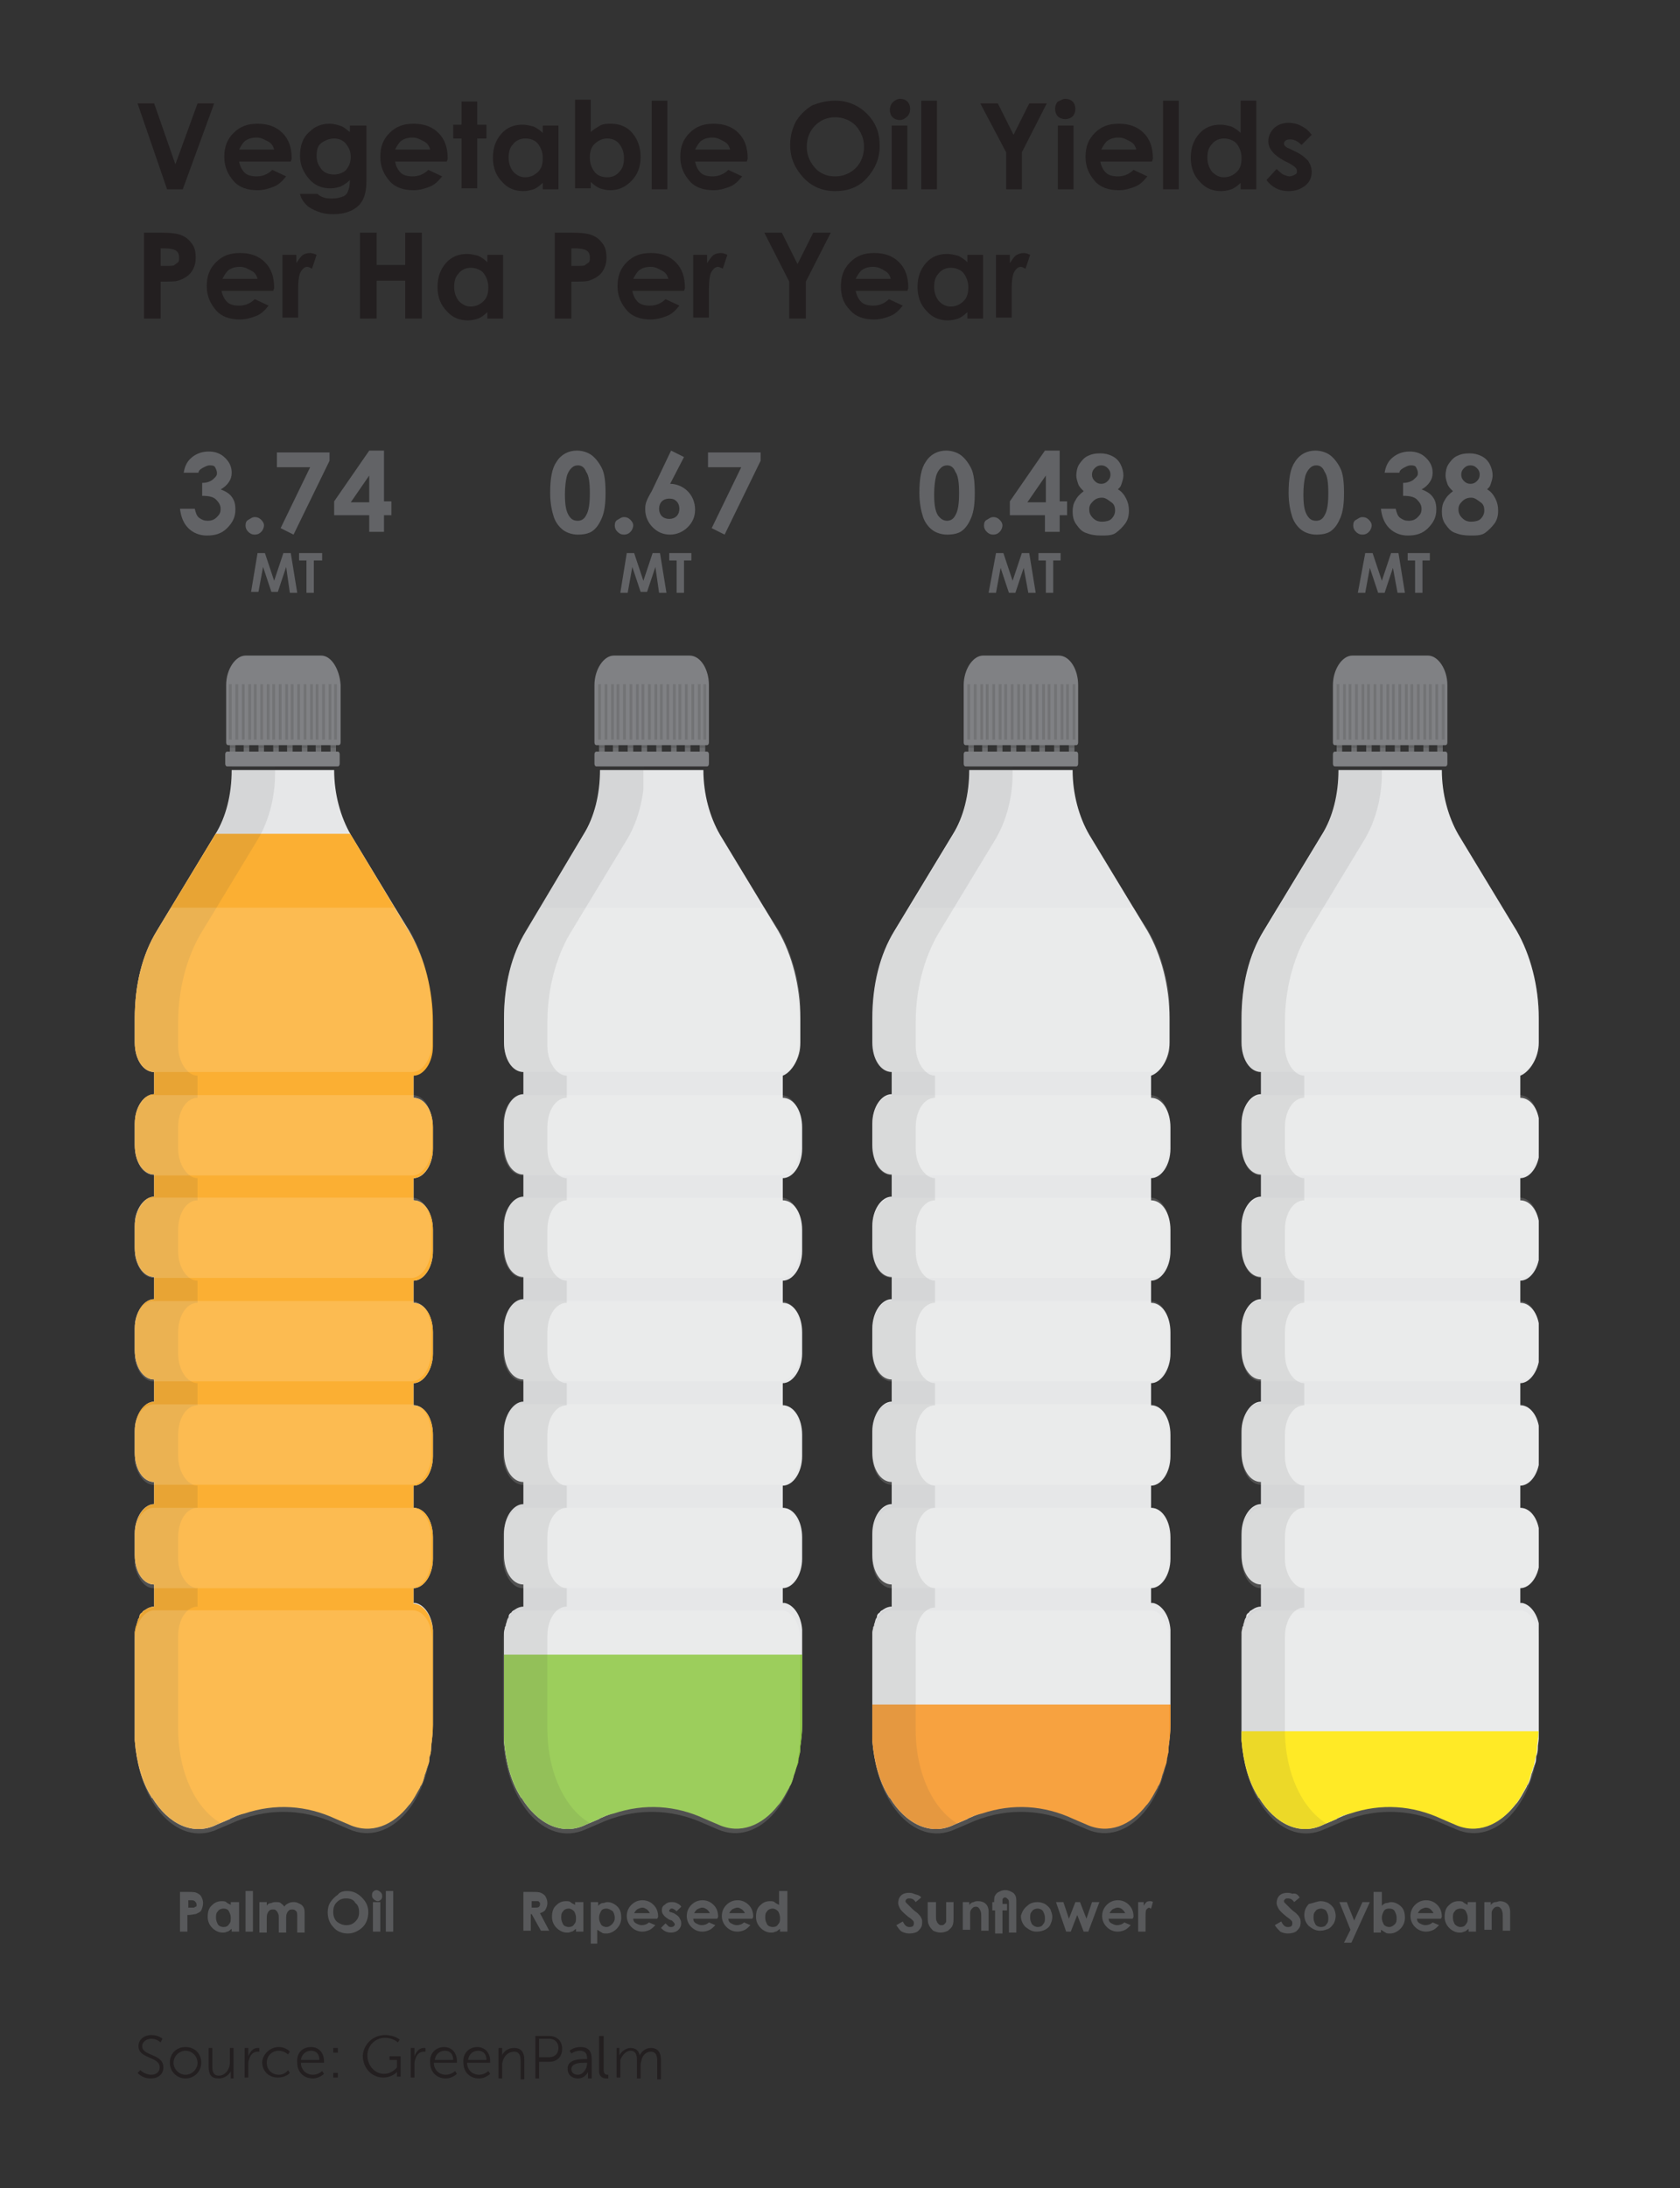 <?xml version="1.0" encoding="utf-8"?>
<!-- Generator: Adobe Illustrator 22.1.0, SVG Export Plug-In . SVG Version: 6.00 Build 0)  -->
<svg version="1.1" xmlns="http://www.w3.org/2000/svg" xmlns:xlink="http://www.w3.org/1999/xlink" x="0px" y="0px"
	 viewBox="0 0 182 237" style="enable-background:new 0 0 182 237;" xml:space="preserve">
<rect x="0" y="0" width="182" height="237" fill="#333333" stroke="none"/>
<style type="text/css">
	.st0{clip-path:url(#SVGID_2_);}
	.st1{fill:#626366;}
	.st2{clip-path:url(#SVGID_4_);}
	.st3{fill:#231F20;}
	.st4{clip-path:url(#SVGID_6_);fill:#E6E7E8;}
	.st5{clip-path:url(#SVGID_8_);fill:#FFE600;}
	.st6{opacity:0.15;clip-path:url(#SVGID_10_);}
	.st7{clip-path:url(#SVGID_12_);}
	.st8{clip-path:url(#SVGID_14_);fill:#FFFFFF;}
	.st9{opacity:0.1;clip-path:url(#SVGID_10_);}
	.st10{clip-path:url(#SVGID_16_);}
	.st11{clip-path:url(#SVGID_18_);fill:#404041;}
	.st12{clip-path:url(#SVGID_2_);fill:#6D6E70;}
	.st13{clip-path:url(#SVGID_20_);fill:#808184;}
	.st14{opacity:0.15;clip-path:url(#SVGID_20_);}
	.st15{clip-path:url(#SVGID_22_);}
	.st16{clip-path:url(#SVGID_24_);fill:#231F20;}
	.st17{clip-path:url(#SVGID_26_);}
	.st18{clip-path:url(#SVGID_28_);fill:#231F20;}
	.st19{clip-path:url(#SVGID_20_);fill:#E6E7E8;}
	.st20{clip-path:url(#SVGID_30_);fill:#FBAF33;}
	.st21{opacity:0.1;clip-path:url(#SVGID_32_);}
	.st22{clip-path:url(#SVGID_34_);}
	.st23{clip-path:url(#SVGID_36_);fill:#404041;}
	.st24{opacity:0.15;clip-path:url(#SVGID_32_);}
	.st25{clip-path:url(#SVGID_38_);}
	.st26{clip-path:url(#SVGID_40_);fill:#FFFFFF;}
	.st27{clip-path:url(#SVGID_42_);fill:#808184;}
	.st28{opacity:0.15;clip-path:url(#SVGID_42_);}
	.st29{clip-path:url(#SVGID_44_);}
	.st30{clip-path:url(#SVGID_46_);fill:#231F20;}
	.st31{clip-path:url(#SVGID_48_);}
	.st32{clip-path:url(#SVGID_50_);fill:#231F20;}
	.st33{clip-path:url(#SVGID_42_);fill:#E6E7E8;}
	.st34{clip-path:url(#SVGID_52_);fill:#F6921E;}
	.st35{opacity:0.15;clip-path:url(#SVGID_54_);}
	.st36{clip-path:url(#SVGID_56_);}
	.st37{clip-path:url(#SVGID_58_);fill:#FFFFFF;}
	.st38{opacity:0.1;clip-path:url(#SVGID_54_);}
	.st39{clip-path:url(#SVGID_60_);}
	.st40{clip-path:url(#SVGID_62_);fill:#404041;}
	.st41{clip-path:url(#SVGID_64_);fill:#808184;}
	.st42{opacity:0.15;clip-path:url(#SVGID_64_);}
	.st43{clip-path:url(#SVGID_66_);}
	.st44{clip-path:url(#SVGID_68_);fill:#231F20;}
	.st45{clip-path:url(#SVGID_70_);}
	.st46{clip-path:url(#SVGID_72_);fill:#231F20;}
	.st47{clip-path:url(#SVGID_64_);fill:#E6E7E8;}
	.st48{clip-path:url(#SVGID_74_);fill:#8BC53F;}
	.st49{opacity:0.15;clip-path:url(#SVGID_76_);}
	.st50{clip-path:url(#SVGID_78_);}
	.st51{clip-path:url(#SVGID_80_);fill:#FFFFFF;}
	.st52{opacity:0.1;clip-path:url(#SVGID_76_);}
	.st53{clip-path:url(#SVGID_82_);}
	.st54{clip-path:url(#SVGID_84_);fill:#404041;}
	.st55{clip-path:url(#SVGID_86_);fill:#808184;}
	.st56{opacity:0.15;clip-path:url(#SVGID_86_);}
	.st57{clip-path:url(#SVGID_88_);}
	.st58{clip-path:url(#SVGID_90_);fill:#231F20;}
	.st59{clip-path:url(#SVGID_92_);}
	.st60{clip-path:url(#SVGID_94_);fill:#231F20;}
	.st61{fill:#58595B;}
	.st62{clip-path:url(#SVGID_2_);fill:#58595B;}
</style>
<g id="Layer_2">
</g>
<g id="Layer_1">
	<g>
		<defs>
			<rect id="SVGID_1_" x="14" y="10.7" width="155.7" height="217.3"/>
		</defs>
		<clipPath id="SVGID_2_">
			<use xlink:href="#SVGID_1_"  style="overflow:visible;"/>
		</clipPath>
		<g class="st0">
			<path class="st1" d="M62.5,48.8c0.6,0,1.2,0.2,1.6,0.5s0.8,0.8,1.1,1.4s0.4,1.5,0.4,2.7c0,1.1-0.1,2-0.4,2.7s-0.6,1.1-1,1.4
				s-1,0.4-1.6,0.4s-1.2-0.2-1.6-0.5s-0.8-0.8-1-1.4s-0.4-1.5-0.4-2.6c0-1.6,0.2-2.7,0.7-3.4C60.8,49.2,61.6,48.8,62.5,48.8z
				 M62.6,50.4c-0.3,0-0.5,0.1-0.7,0.3s-0.4,0.5-0.5,0.9c-0.1,0.4-0.2,1.1-0.2,1.9c0,1.1,0.1,1.8,0.4,2.3s0.6,0.6,1,0.6
				c0.4,0,0.7-0.2,0.9-0.6c0.3-0.5,0.4-1.3,0.4-2.4c0-1.1-0.1-1.9-0.4-2.3C63.3,50.6,63,50.4,62.6,50.4z"/>
			<path class="st1" d="M67.6,56c0.3,0,0.5,0.1,0.7,0.3s0.3,0.4,0.3,0.6s-0.1,0.5-0.3,0.7s-0.4,0.3-0.7,0.3s-0.5-0.1-0.7-0.3
				s-0.3-0.4-0.3-0.7s0.1-0.5,0.3-0.6S67.3,56,67.6,56z"/>
			<path class="st1" d="M72.7,48.8l1.4,0.7l-1.5,2.9c0.7,0,1.4,0.3,1.9,0.8s0.8,1.2,0.8,2c0,0.8-0.3,1.4-0.8,1.9s-1.2,0.8-1.9,0.8
				c-0.8,0-1.4-0.3-1.9-0.8s-0.8-1.2-0.8-1.9c0-0.3,0-0.5,0.1-0.8s0.3-0.7,0.6-1.2L72.7,48.8z M72.5,54c-0.3,0-0.6,0.1-0.8,0.3
				s-0.3,0.5-0.3,0.8s0.1,0.6,0.3,0.8s0.5,0.3,0.8,0.3c0.3,0,0.6-0.1,0.8-0.3s0.3-0.5,0.3-0.8c0-0.3-0.1-0.6-0.3-0.8
				S72.9,54,72.5,54z"/>
			<path class="st1" d="M76.7,49h5.7v0.9l-3.9,8l-1.4-0.7l3.2-6.6h-3.6V49z"/>
		</g>
		<g class="st0">
			<path class="st1" d="M67.9,59.9h0.8l1,3l1-3h0.8l0.7,4.3h-0.8L71,61.4l-0.9,2.7h-0.7l-0.9-2.7L68,64.2h-0.8L67.9,59.9z"/>
			<path class="st1" d="M72.5,59.9h2.4v0.8h-0.8v3.5h-0.8v-3.5h-0.8V59.9z"/>
		</g>
		<g class="st0">
			<path class="st1" d="M21.5,51.2h-1.6c0.1-0.6,0.3-1.1,0.7-1.5c0.5-0.5,1.2-0.8,2-0.8c0.7,0,1.3,0.2,1.8,0.7s0.7,1,0.7,1.6
				c0,0.4-0.1,0.7-0.3,1s-0.5,0.6-0.9,0.8c0.5,0.2,0.9,0.4,1.2,0.8s0.4,0.8,0.4,1.4c0,0.8-0.3,1.4-0.9,2s-1.3,0.8-2.2,0.8
				c-0.8,0-1.5-0.3-2-0.8s-0.8-1.2-0.9-2.1h1.6c0.1,0.4,0.2,0.8,0.5,1s0.5,0.3,0.9,0.3c0.4,0,0.7-0.1,1-0.4s0.4-0.5,0.4-0.9
				c0-0.4-0.2-0.7-0.5-1s-0.8-0.4-1.5-0.4v-1.4c0.4,0,0.7-0.1,0.9-0.2s0.3-0.2,0.5-0.4s0.2-0.3,0.2-0.5c0-0.2-0.1-0.4-0.2-0.6
				s-0.4-0.2-0.6-0.2c-0.2,0-0.4,0.1-0.6,0.2S21.5,50.9,21.5,51.2z"/>
			<path class="st1" d="M27.6,56c0.3,0,0.5,0.1,0.7,0.3s0.3,0.4,0.3,0.6s-0.1,0.5-0.3,0.7s-0.4,0.3-0.7,0.3s-0.5-0.1-0.7-0.3
				s-0.3-0.4-0.3-0.7s0.1-0.5,0.3-0.6S27.3,56,27.6,56z"/>
			<path class="st1" d="M30,49h5.7v0.9l-3.9,8l-1.4-0.7l3.2-6.6H30V49z"/>
			<path class="st1" d="M40,48.8h1.6v5.5h0.8v1.5h-0.8v1.8H40v-1.8h-3.8v-1.5L40,48.8z M40,54.4v-2.9l-2,2.9H40z"/>
		</g>
		<g class="st0">
			<path class="st1" d="M27.9,59.9h0.8l1,3l1-3h0.8l0.7,4.3h-0.8L31,61.4l-0.9,2.7h-0.7l-0.9-2.7l-0.5,2.7h-0.8L27.9,59.9z"/>
			<path class="st1" d="M32.5,59.9h2.4v0.8H34v3.5h-0.8v-3.5h-0.8V59.9z"/>
		</g>
		<g class="st0">
			<defs>
				<rect id="SVGID_3_" x="14" y="10.7" width="155.7" height="217.3"/>
			</defs>
			<clipPath id="SVGID_4_">
				<use xlink:href="#SVGID_3_"  style="overflow:visible;"/>
			</clipPath>
			<g class="st2">
				<path class="st3" d="M14.9,11.2h1.8l2.3,6.6l2.4-6.6h1.8l-3.4,9.3h-1.7L14.9,11.2z"/>
				<path class="st3" d="M31.5,17.5h-5.6c0.1,0.5,0.3,0.9,0.6,1.2c0.3,0.3,0.8,0.4,1.3,0.4c0.6,0,1.2-0.2,1.7-0.7l1.5,0.7
					c-0.4,0.5-0.8,0.9-1.3,1.1c-0.5,0.2-1.1,0.4-1.8,0.4c-1.1,0-2-0.3-2.6-1s-1-1.5-1-2.6c0-1.1,0.3-1.9,1-2.6c0.7-0.7,1.5-1,2.6-1
					c1.1,0,2,0.3,2.7,1s1,1.6,1,2.8L31.5,17.5z M29.7,16.2c-0.1-0.4-0.3-0.7-0.7-0.9s-0.7-0.4-1.2-0.4c-0.5,0-0.9,0.1-1.3,0.4
					c-0.2,0.2-0.4,0.5-0.6,0.9H29.7z"/>
				<path class="st3" d="M38,13.6h1.7v5.9c0,1.2-0.2,2-0.7,2.6c-0.6,0.7-1.6,1.1-2.9,1.1c-0.7,0-1.2-0.1-1.7-0.3s-0.9-0.4-1.2-0.7
					s-0.6-0.7-0.7-1.2h1.9c0.2,0.2,0.4,0.3,0.7,0.4s0.6,0.1,0.9,0.1c0.5,0,0.8-0.1,1.1-0.2c0.3-0.1,0.5-0.3,0.6-0.6
					c0.1-0.2,0.2-0.6,0.2-1.2c-0.3,0.3-0.6,0.5-1,0.7c-0.3,0.1-0.7,0.2-1.1,0.2c-0.9,0-1.7-0.3-2.3-1s-1-1.5-1-2.5
					c0-1.1,0.3-2,1-2.6c0.6-0.6,1.3-0.9,2.2-0.9c0.4,0,0.8,0.1,1.1,0.2c0.4,0.1,0.7,0.4,1.1,0.7V13.6z M36.2,15
					c-0.5,0-1,0.2-1.4,0.5s-0.5,0.8-0.5,1.4c0,0.6,0.2,1,0.5,1.4s0.8,0.6,1.4,0.6c0.5,0,1-0.2,1.3-0.5c0.3-0.4,0.5-0.8,0.5-1.4
					c0-0.6-0.2-1-0.5-1.4S36.7,15,36.2,15z"/>
				<path class="st3" d="M48.4,17.5h-5.6c0.1,0.5,0.3,0.9,0.6,1.2c0.3,0.3,0.8,0.4,1.3,0.4c0.6,0,1.2-0.2,1.7-0.7l1.5,0.7
					c-0.4,0.5-0.8,0.9-1.3,1.1c-0.5,0.2-1.1,0.4-1.8,0.4c-1.1,0-2-0.3-2.6-1s-1-1.5-1-2.6c0-1.1,0.3-1.9,1-2.6c0.7-0.7,1.5-1,2.6-1
					c1.1,0,2,0.3,2.7,1s1,1.6,1,2.8L48.4,17.5z M46.6,16.2c-0.1-0.4-0.3-0.7-0.7-0.9s-0.7-0.4-1.2-0.4c-0.5,0-0.9,0.1-1.3,0.4
					c-0.2,0.2-0.4,0.5-0.6,0.9H46.6z"/>
				<path class="st3" d="M50,11h1.7v2.5h1v1.5h-1v5.4H50v-5.4h-0.9v-1.5H50V11z"/>
				<path class="st3" d="M58.8,13.6h1.7v6.9h-1.7v-0.7c-0.3,0.3-0.7,0.6-1,0.7s-0.7,0.2-1.1,0.2c-0.9,0-1.7-0.3-2.3-1
					c-0.7-0.7-1-1.6-1-2.6c0-1.1,0.3-1.9,0.9-2.6c0.6-0.7,1.4-1,2.3-1c0.4,0,0.8,0.1,1.2,0.2c0.4,0.2,0.7,0.4,1,0.7V13.6z M56.9,15
					c-0.5,0-1,0.2-1.3,0.6c-0.4,0.4-0.5,0.9-0.5,1.5c0,0.6,0.2,1.1,0.5,1.5c0.4,0.4,0.8,0.6,1.3,0.6c0.5,0,1-0.2,1.4-0.6
					s0.5-0.9,0.5-1.5c0-0.6-0.2-1.1-0.5-1.5S57.5,15,56.9,15z"/>
				<path class="st3" d="M64,10.9v3.4c0.3-0.3,0.7-0.5,1-0.7c0.4-0.2,0.8-0.2,1.2-0.2c0.9,0,1.7,0.3,2.3,1c0.6,0.7,0.9,1.6,0.9,2.6
					c0,1-0.3,1.9-1,2.6c-0.7,0.7-1.4,1-2.3,1c-0.4,0-0.8-0.1-1.1-0.2s-0.7-0.4-1-0.7v0.7h-1.7v-9.6H64z M65.8,15
					c-0.5,0-1,0.2-1.4,0.6s-0.5,0.9-0.5,1.5c0,0.6,0.2,1.1,0.5,1.5s0.8,0.6,1.4,0.6c0.5,0,1-0.2,1.3-0.6c0.4-0.4,0.5-0.9,0.5-1.5
					c0-0.6-0.2-1.1-0.5-1.5S66.3,15,65.8,15z"/>
				<path class="st3" d="M70.6,10.9h1.7v9.6h-1.7V10.9z"/>
				<path class="st3" d="M80.9,17.5h-5.6c0.1,0.5,0.3,0.9,0.6,1.2c0.3,0.3,0.8,0.4,1.3,0.4c0.6,0,1.2-0.2,1.7-0.7l1.5,0.7
					c-0.4,0.5-0.8,0.9-1.3,1.1c-0.5,0.2-1.1,0.4-1.8,0.4c-1.1,0-2-0.3-2.6-1s-1-1.5-1-2.6c0-1.1,0.3-1.9,1-2.6c0.7-0.7,1.5-1,2.6-1
					c1.1,0,2,0.3,2.7,1s1,1.6,1,2.8L80.9,17.5z M79.1,16.2c-0.1-0.4-0.3-0.7-0.7-0.9s-0.7-0.4-1.2-0.4c-0.5,0-0.9,0.1-1.3,0.4
					c-0.2,0.2-0.4,0.5-0.6,0.9H79.1z"/>
				<path class="st3" d="M90.5,10.9c1.3,0,2.5,0.5,3.4,1.4c1,1,1.4,2.1,1.4,3.5c0,1.4-0.5,2.5-1.4,3.5s-2.1,1.4-3.4,1.4
					c-1.4,0-2.6-0.5-3.5-1.5s-1.4-2.1-1.4-3.5c0-0.9,0.2-1.7,0.6-2.5c0.4-0.7,1-1.3,1.8-1.8C88.8,11.1,89.6,10.9,90.5,10.9z
					 M90.5,12.7c-0.9,0-1.6,0.3-2.2,0.9s-0.9,1.4-0.9,2.3c0,1,0.4,1.8,1.1,2.5c0.6,0.5,1.2,0.7,2,0.7c0.8,0,1.6-0.3,2.2-0.9
					s0.9-1.4,0.9-2.3c0-0.9-0.3-1.6-0.9-2.3C92.1,13,91.3,12.7,90.5,12.7z"/>
				<path class="st3" d="M97.5,10.7c0.3,0,0.6,0.1,0.8,0.3c0.2,0.2,0.3,0.5,0.3,0.8c0,0.3-0.1,0.6-0.3,0.8S97.8,13,97.5,13
					c-0.3,0-0.6-0.1-0.8-0.3c-0.2-0.2-0.3-0.5-0.3-0.8c0-0.3,0.1-0.6,0.3-0.8C96.9,10.9,97.2,10.7,97.5,10.7z M96.6,13.6h1.7v6.9
					h-1.7V13.6z"/>
				<path class="st3" d="M99.8,10.9h1.7v9.6h-1.7V10.9z"/>
				<path class="st3" d="M106.2,11.2h1.9l1.7,3.4l1.7-3.4h1.9l-2.7,5.3v4H109v-4L106.2,11.2z"/>
				<path class="st3" d="M115.4,10.7c0.3,0,0.6,0.1,0.8,0.3s0.3,0.5,0.3,0.8c0,0.3-0.1,0.6-0.3,0.8c-0.2,0.2-0.5,0.3-0.8,0.3
					c-0.3,0-0.6-0.1-0.8-0.3c-0.2-0.2-0.3-0.5-0.3-0.8c0-0.3,0.1-0.6,0.3-0.8C114.9,10.9,115.1,10.7,115.4,10.7z M114.6,13.6h1.7
					v6.9h-1.7V13.6z"/>
				<path class="st3" d="M124.8,17.5h-5.6c0.1,0.5,0.3,0.9,0.6,1.2c0.3,0.3,0.8,0.4,1.3,0.4c0.6,0,1.2-0.2,1.7-0.7l1.5,0.7
					c-0.4,0.5-0.8,0.9-1.3,1.1c-0.5,0.2-1.1,0.4-1.8,0.4c-1.1,0-2-0.3-2.6-1s-1-1.5-1-2.6c0-1.1,0.3-1.9,1-2.6c0.7-0.7,1.5-1,2.6-1
					c1.1,0,2,0.3,2.7,1s1,1.6,1,2.8L124.8,17.5z M123.1,16.2c-0.1-0.4-0.3-0.7-0.7-0.9s-0.7-0.4-1.2-0.4c-0.5,0-0.9,0.1-1.3,0.4
					c-0.2,0.2-0.4,0.5-0.6,0.9H123.1z"/>
				<path class="st3" d="M126,10.9h1.7v9.6H126V10.9z"/>
				<path class="st3" d="M134.4,10.9h1.7v9.6h-1.7v-0.7c-0.3,0.3-0.7,0.6-1,0.7c-0.3,0.1-0.7,0.2-1.1,0.2c-0.9,0-1.7-0.3-2.3-1
					c-0.7-0.7-1-1.6-1-2.6c0-1.1,0.3-1.9,0.9-2.6c0.6-0.7,1.4-1,2.3-1c0.4,0,0.8,0.1,1.2,0.2c0.4,0.2,0.7,0.4,1,0.7V10.9z M132.6,15
					c-0.5,0-1,0.2-1.3,0.6c-0.4,0.4-0.5,0.9-0.5,1.5c0,0.6,0.2,1.1,0.5,1.5c0.4,0.4,0.8,0.6,1.3,0.6c0.5,0,1-0.2,1.4-0.6
					s0.5-0.9,0.5-1.5c0-0.6-0.2-1.1-0.5-1.5S133.1,15,132.6,15z"/>
				<path class="st3" d="M142.1,14.6l-1.1,1.1c-0.4-0.4-0.8-0.6-1.2-0.6c-0.2,0-0.3,0-0.5,0.1c-0.1,0.1-0.2,0.2-0.2,0.3
					c0,0.1,0,0.2,0.1,0.3c0.1,0.1,0.2,0.2,0.5,0.3l0.6,0.3c0.7,0.3,1.1,0.7,1.4,1c0.2,0.3,0.4,0.7,0.4,1.2c0,0.6-0.2,1.1-0.7,1.5
					c-0.5,0.4-1.1,0.6-1.8,0.6c-1,0-1.8-0.4-2.4-1.2l1.1-1.2c0.2,0.2,0.4,0.4,0.7,0.6c0.3,0.1,0.5,0.2,0.7,0.2
					c0.2,0,0.4-0.1,0.6-0.2s0.2-0.2,0.2-0.4c0-0.3-0.3-0.5-0.8-0.8l-0.6-0.3c-1.1-0.6-1.7-1.3-1.7-2.1c0-0.5,0.2-1,0.6-1.4
					c0.4-0.4,1-0.6,1.6-0.6c0.4,0,0.9,0.1,1.3,0.3C141.5,13.9,141.8,14.2,142.1,14.6z"/>
			</g>
			<g class="st2">
				<path class="st3" d="M15.6,25.2h1.9c1,0,1.8,0.1,2.2,0.3c0.5,0.2,0.8,0.5,1.1,0.9c0.3,0.4,0.4,0.9,0.4,1.5
					c0,0.7-0.2,1.2-0.5,1.6c-0.3,0.4-0.8,0.7-1.4,0.9c-0.3,0.1-1,0.1-1.9,0.1v4h-1.8V25.2z M17.4,28.8H18c0.4,0,0.8,0,0.9-0.1
					s0.3-0.2,0.4-0.3c0.1-0.1,0.1-0.3,0.1-0.5c0-0.4-0.1-0.6-0.4-0.8c-0.2-0.1-0.6-0.2-1.1-0.2h-0.5V28.8z"/>
				<path class="st3" d="M29.6,31.5h-5.6c0.1,0.5,0.3,0.9,0.6,1.2c0.3,0.3,0.8,0.4,1.3,0.4c0.6,0,1.2-0.2,1.7-0.7l1.5,0.7
					c-0.4,0.5-0.8,0.9-1.3,1.1c-0.5,0.2-1.1,0.4-1.8,0.4c-1.1,0-2-0.3-2.6-1s-1-1.5-1-2.6c0-1.1,0.3-1.9,1-2.6c0.7-0.7,1.5-1,2.6-1
					c1.1,0,2,0.3,2.7,1s1,1.6,1,2.8L29.6,31.5z M27.9,30.2c-0.1-0.4-0.3-0.7-0.7-0.9s-0.7-0.4-1.2-0.4c-0.5,0-0.9,0.1-1.3,0.4
					c-0.2,0.2-0.4,0.5-0.6,0.9H27.9z"/>
				<path class="st3" d="M30.6,27.6h1.5v0.9c0.2-0.3,0.4-0.6,0.6-0.8s0.6-0.3,0.9-0.3c0.2,0,0.5,0.1,0.7,0.2l-0.5,1.5
					c-0.2-0.1-0.4-0.2-0.5-0.2c-0.3,0-0.5,0.2-0.7,0.5c-0.2,0.3-0.3,1-0.3,1.9l0,0.3v2.8h-1.7V27.6z"/>
				<path class="st3" d="M39,25.2h1.8v3.5h3.1v-3.5h1.8v9.3h-1.8v-4.1h-3.1v4.1H39V25.2z"/>
				<path class="st3" d="M52.8,27.6h1.7v6.9h-1.7v-0.7c-0.3,0.3-0.7,0.6-1,0.7s-0.7,0.2-1.1,0.2c-0.9,0-1.7-0.3-2.3-1
					c-0.7-0.7-1-1.6-1-2.6c0-1.1,0.3-1.9,0.9-2.6c0.6-0.7,1.4-1,2.3-1c0.4,0,0.8,0.1,1.2,0.2c0.4,0.2,0.7,0.4,1,0.7V27.6z M51,29
					c-0.5,0-1,0.2-1.3,0.6c-0.4,0.4-0.5,0.9-0.5,1.5c0,0.6,0.2,1.1,0.5,1.5c0.4,0.4,0.8,0.6,1.3,0.6c0.5,0,1-0.2,1.4-0.6
					s0.5-0.9,0.5-1.5c0-0.6-0.2-1.1-0.5-1.5S51.5,29,51,29z"/>
				<path class="st3" d="M60.1,25.2H62c1,0,1.8,0.1,2.2,0.3c0.5,0.2,0.8,0.5,1.1,0.9c0.3,0.4,0.4,0.9,0.4,1.5c0,0.7-0.2,1.2-0.5,1.6
					c-0.3,0.4-0.8,0.7-1.4,0.9c-0.3,0.1-1,0.1-1.9,0.1v4h-1.8V25.2z M61.9,28.8h0.6c0.4,0,0.8,0,0.9-0.1s0.3-0.2,0.4-0.3
					c0.1-0.1,0.1-0.3,0.1-0.5c0-0.4-0.1-0.6-0.4-0.8c-0.2-0.1-0.6-0.2-1.1-0.2h-0.5V28.8z"/>
				<path class="st3" d="M74.1,31.5h-5.6c0.1,0.5,0.3,0.9,0.6,1.2c0.3,0.3,0.8,0.4,1.3,0.4c0.6,0,1.2-0.2,1.7-0.7l1.5,0.7
					c-0.4,0.5-0.8,0.9-1.3,1.1c-0.5,0.2-1.1,0.4-1.8,0.4c-1.1,0-2-0.3-2.6-1s-1-1.5-1-2.6c0-1.1,0.3-1.9,1-2.6c0.7-0.7,1.5-1,2.6-1
					c1.1,0,2,0.3,2.7,1s1,1.6,1,2.8L74.1,31.5z M72.4,30.2c-0.1-0.4-0.3-0.7-0.7-0.9s-0.7-0.4-1.2-0.4c-0.5,0-0.9,0.1-1.3,0.4
					c-0.2,0.2-0.4,0.5-0.6,0.9H72.4z"/>
				<path class="st3" d="M75.1,27.6h1.5v0.9c0.2-0.3,0.4-0.6,0.6-0.8s0.6-0.3,0.9-0.3c0.2,0,0.5,0.1,0.7,0.2l-0.5,1.5
					c-0.2-0.1-0.4-0.2-0.5-0.2c-0.3,0-0.5,0.2-0.7,0.5c-0.2,0.3-0.3,1-0.3,1.9l0,0.3v2.8h-1.7V27.6z"/>
				<path class="st3" d="M82.8,25.2h1.9l1.7,3.4l1.7-3.4h1.9l-2.7,5.3v4h-1.8v-4L82.8,25.2z"/>
				<path class="st3" d="M98.3,31.5h-5.6c0.1,0.5,0.3,0.9,0.6,1.2s0.8,0.4,1.3,0.4c0.6,0,1.2-0.2,1.7-0.7l1.5,0.7
					c-0.4,0.5-0.8,0.9-1.3,1.1c-0.5,0.2-1.1,0.4-1.8,0.4c-1.1,0-2-0.3-2.6-1c-0.7-0.7-1-1.5-1-2.6c0-1.1,0.3-1.9,1-2.6
					c0.7-0.7,1.5-1,2.6-1c1.1,0,2,0.3,2.7,1c0.7,0.7,1,1.6,1,2.8L98.3,31.5z M96.5,30.2c-0.1-0.4-0.3-0.7-0.7-0.9
					c-0.3-0.2-0.7-0.4-1.2-0.4c-0.5,0-0.9,0.1-1.3,0.4c-0.2,0.2-0.4,0.5-0.6,0.9H96.5z"/>
				<path class="st3" d="M104.8,27.6h1.7v6.9h-1.7v-0.7c-0.3,0.3-0.7,0.6-1,0.7c-0.3,0.1-0.7,0.2-1.1,0.2c-0.9,0-1.7-0.3-2.3-1
					c-0.7-0.7-1-1.6-1-2.6c0-1.1,0.3-1.9,0.9-2.6c0.6-0.7,1.4-1,2.3-1c0.4,0,0.8,0.1,1.2,0.2c0.4,0.2,0.7,0.4,1,0.7V27.6z M103,29
					c-0.5,0-1,0.2-1.3,0.6c-0.4,0.4-0.5,0.9-0.5,1.5c0,0.6,0.2,1.1,0.5,1.5c0.4,0.4,0.8,0.6,1.3,0.6c0.5,0,1-0.2,1.4-0.6
					s0.5-0.9,0.5-1.5c0-0.6-0.2-1.1-0.5-1.5S103.5,29,103,29z"/>
				<path class="st3" d="M107.9,27.6h1.5v0.9c0.2-0.3,0.4-0.6,0.6-0.8c0.3-0.2,0.6-0.3,0.9-0.3c0.2,0,0.5,0.1,0.7,0.2l-0.5,1.5
					c-0.2-0.1-0.4-0.2-0.5-0.2c-0.3,0-0.5,0.2-0.7,0.5c-0.2,0.3-0.3,1-0.3,1.9l0,0.3v2.8h-1.7V27.6z"/>
			</g>
			<g class="st2">
				<path class="st3" d="M15.2,224.2c0,0,0.5,0.5,1.2,0.5c0.5,0,0.9-0.3,0.9-0.8c0-1.2-2.3-0.9-2.3-2.3c0-0.7,0.6-1.2,1.4-1.2
					c0.8,0,1.2,0.4,1.2,0.4l-0.2,0.4c0,0-0.4-0.4-1-0.4c-0.6,0-1,0.4-1,0.8c0,1.1,2.3,0.8,2.3,2.3c0,0.7-0.5,1.2-1.4,1.2
					c-0.9,0-1.4-0.6-1.4-0.6L15.2,224.2z"/>
				<path class="st3" d="M20.1,221.7c1,0,1.7,0.7,1.7,1.7c0,1-0.8,1.7-1.7,1.7s-1.7-0.7-1.7-1.7C18.4,222.4,19.1,221.7,20.1,221.7z
					 M20.1,224.7c0.7,0,1.3-0.6,1.3-1.3c0-0.7-0.6-1.3-1.3-1.3s-1.3,0.6-1.3,1.3C18.8,224.1,19.4,224.7,20.1,224.7z"/>
				<path class="st3" d="M22.6,221.8H23v2c0,0.5,0.1,1,0.7,1c0.7,0,1.2-0.7,1.2-1.4v-1.6h0.4v3.3H25v-0.5c0-0.1,0-0.3,0-0.3h0
					c-0.1,0.3-0.6,0.8-1.3,0.8c-0.8,0-1.1-0.4-1.1-1.3V221.8z"/>
				<path class="st3" d="M26.5,221.8h0.4v0.6c0,0.1,0,0.3,0,0.3h0c0.2-0.5,0.5-0.9,1-0.9c0.1,0,0.2,0,0.2,0v0.4c0,0-0.1,0-0.2,0
					c-0.5,0-0.8,0.4-0.9,0.8c-0.1,0.2-0.1,0.4-0.1,0.6v1.4h-0.4V221.8z"/>
				<path class="st3" d="M30.2,221.7c0.8,0,1.2,0.5,1.2,0.5l-0.2,0.3c0,0-0.4-0.4-1-0.4c-0.7,0-1.3,0.5-1.3,1.3
					c0,0.8,0.6,1.3,1.3,1.3c0.7,0,1-0.5,1-0.5l0.2,0.3c0,0-0.4,0.5-1.3,0.5c-1,0-1.7-0.7-1.7-1.7C28.5,222.4,29.3,221.7,30.2,221.7z
					"/>
				<path class="st3" d="M33.7,221.7c0.9,0,1.4,0.7,1.4,1.5c0,0.1,0,0.2,0,0.2h-2.5c0,0.8,0.6,1.3,1.3,1.3c0.6,0,1-0.4,1-0.4
					l0.2,0.3c0,0-0.5,0.5-1.2,0.5c-1,0-1.7-0.7-1.7-1.7C32.1,222.3,32.8,221.7,33.7,221.7z M34.6,223.1c0-0.7-0.4-1-0.9-1
					c-0.5,0-1,0.3-1.1,1H34.6z"/>
				<path class="st3" d="M36.1,221.8h0.5v0.5h-0.5V221.8z M36.1,224.5h0.5v0.5h-0.5V224.5z"/>
				<path class="st3" d="M41.7,220.4c1.1,0,1.6,0.5,1.6,0.5l-0.2,0.3c0,0-0.5-0.5-1.4-0.5c-1.1,0-1.9,0.9-1.9,1.9c0,1.1,0.8,2,1.8,2
					c0.9,0,1.4-0.7,1.4-0.7v-0.8h-0.8v-0.4h1.2v2.2h-0.4v-0.3c0-0.1,0-0.2,0-0.2h0c0,0-0.5,0.6-1.5,0.6c-1.2,0-2.2-1-2.2-2.4
					C39.4,221.4,40.4,220.4,41.7,220.4z"/>
				<path class="st3" d="M44.5,221.8h0.4v0.6c0,0.1,0,0.3,0,0.3h0c0.2-0.5,0.5-0.9,1-0.9c0.1,0,0.2,0,0.2,0v0.4c0,0-0.1,0-0.2,0
					c-0.5,0-0.8,0.4-0.9,0.8c-0.1,0.2-0.1,0.4-0.1,0.6v1.4h-0.4V221.8z"/>
				<path class="st3" d="M48.1,221.7c0.9,0,1.4,0.7,1.4,1.5c0,0.1,0,0.2,0,0.2H47c0,0.8,0.6,1.3,1.3,1.3c0.6,0,1-0.4,1-0.4l0.2,0.3
					c0,0-0.5,0.5-1.2,0.5c-1,0-1.7-0.7-1.7-1.7C46.5,222.3,47.3,221.7,48.1,221.7z M49.1,223.1c0-0.7-0.4-1-0.9-1
					c-0.5,0-1,0.3-1.1,1H49.1z"/>
				<path class="st3" d="M51.7,221.7c0.9,0,1.4,0.7,1.4,1.5c0,0.1,0,0.2,0,0.2h-2.5c0,0.8,0.6,1.3,1.3,1.3c0.6,0,1-0.4,1-0.4
					l0.2,0.3c0,0-0.5,0.5-1.2,0.5c-1,0-1.7-0.7-1.7-1.7C50.1,222.3,50.9,221.7,51.7,221.7z M52.7,223.1c0-0.7-0.4-1-0.9-1
					c-0.5,0-1,0.3-1.1,1H52.7z"/>
				<path class="st3" d="M54,221.8h0.4v0.5c0,0.1,0,0.3,0,0.3h0c0.1-0.3,0.5-0.8,1.3-0.8c0.8,0,1.1,0.5,1.1,1.3v2.1h-0.4v-2
					c0-0.5-0.1-1-0.7-1c-0.6,0-1,0.4-1.2,0.9c0,0.1-0.1,0.3-0.1,0.4v1.6H54V221.8z"/>
				<path class="st3" d="M57.9,220.5h1.6c0.8,0,1.4,0.5,1.4,1.4c0,0.9-0.6,1.4-1.4,1.4h-1.1v1.8h-0.4V220.5z M59.5,222.8
					c0.6,0,1-0.4,1-1c0-0.6-0.4-1-1-1h-1.1v2H59.5z"/>
				<path class="st3" d="M63.4,223h0.2v-0.1c0-0.6-0.3-0.8-0.8-0.8c-0.5,0-0.9,0.3-0.9,0.3l-0.2-0.3c0,0,0.4-0.4,1.2-0.4
					c0.8,0,1.2,0.4,1.2,1.3v2.1h-0.4v-0.4c0-0.2,0-0.3,0-0.3h0c0,0-0.3,0.7-1.1,0.7c-0.5,0-1.1-0.3-1.1-1
					C61.4,223,62.9,223,63.4,223z M62.6,224.7c0.6,0,1-0.7,1-1.2v-0.1h-0.2c-0.5,0-1.5,0-1.5,0.7C61.9,224.4,62.1,224.7,62.6,224.7z
					"/>
				<path class="st3" d="M65,220.5h0.4v3.7c0,0.4,0.2,0.5,0.4,0.5c0.1,0,0.1,0,0.1,0v0.4c0,0-0.1,0-0.2,0c-0.3,0-0.8-0.1-0.8-0.8
					V220.5z"/>
				<path class="st3" d="M66.7,221.8h0.4v0.5c0,0.1,0,0.3,0,0.3h0c0.2-0.4,0.7-0.8,1.2-0.8c0.6,0,0.9,0.3,1,0.8h0
					c0.2-0.4,0.6-0.8,1.2-0.8c0.8,0,1.1,0.5,1.1,1.3v2.1h-0.4v-2c0-0.5-0.1-1-0.7-1c-0.5,0-0.9,0.4-1,0.9c0,0.1-0.1,0.3-0.1,0.5v1.5
					h-0.4v-2c0-0.5-0.1-1-0.7-1c-0.5,0-0.9,0.5-1.1,1c0,0.1,0,0.3,0,0.4v1.5h-0.4V221.8z"/>
			</g>
		</g>
		<g class="st0">
			<defs>
				<rect id="SVGID_5_" x="14.6" y="71" width="152.1" height="128.3"/>
			</defs>
			<clipPath id="SVGID_6_">
				<use xlink:href="#SVGID_5_"  style="overflow:visible;"/>
			</clipPath>
			<path class="st4" d="M166.7,112.9v-2.6c0-3.5-0.9-6.9-2.4-9.5L158,90.4c-1.1-1.9-1.8-4.4-1.8-7H145c0,2.6-0.6,5.1-1.8,7
				l-6.3,10.4c-1.6,2.6-2.4,5.9-2.4,9.5v2.6c0,1.8,0.9,3.2,2.1,3.2v2.4c-1.1,0-2.1,1.4-2.1,3.2v2.3c0,1.8,0.9,3.2,2.1,3.2v2.4
				c-1.1,0-2.1,1.4-2.1,3.2v2.3c0,1.8,0.9,3.2,2.1,3.2v2.4c-1.1,0-2.1,1.4-2.1,3.2v2.3c0,1.8,0.9,3.2,2.1,3.2v2.4
				c-1.1,0-2.1,1.5-2.1,3.2v2.3c0,1.8,0.9,3.2,2.1,3.2v2.4c-1.1,0-2.1,1.4-2.1,3.2v2.3c0,1.8,0.9,3.2,2.1,3.2v2.4
				c-0.3,0-0.6,0.1-0.9,0.3c-0.1,0.1-0.2,0.1-0.3,0.2c-0.1,0.1-0.1,0.2-0.2,0.2c-0.1,0.1-0.2,0.2-0.2,0.4c0,0.1-0.1,0.2-0.1,0.2
				c-0.1,0.2-0.1,0.4-0.2,0.6c0,0.1,0,0.2-0.1,0.3c0,0.2-0.1,0.4-0.1,0.6c0,0.1,0,0.2,0,0.3v10c0,0.2,0,0.5,0,0.7c0,0.2,0,0.4,0,0.7
				c0.2,2.4,0.8,4.5,1.8,6.1c0,0,0,0.1,0.1,0.1c1.7,2.8,4.4,4.2,7,2.9l1.4-0.6c0.1-0.1,0.2-0.1,0.4-0.2c0.4-0.2,0.8-0.3,1.2-0.5
				c3.3-1.1,6.7-0.9,9.9,0.6l1.4,0.6c2.4,1.1,4.8,0.1,6.5-2.1c0,0,0,0,0.1-0.1c0.4-0.5,0.7-1.1,1.1-1.8c0-0.1,0.1-0.2,0.1-0.2
				c0.2-0.3,0.3-0.7,0.4-1.1c0-0.1,0.1-0.2,0.1-0.3c0.1-0.2,0.1-0.4,0.2-0.6c0-0.1,0.1-0.2,0.1-0.3c0.1-0.2,0.1-0.4,0.1-0.6
				c0-0.1,0-0.2,0.1-0.4c0.1-0.3,0.1-0.6,0.1-0.9c0.1-0.7,0.2-1.5,0.2-2.3v-10c0-0.1,0-0.2,0-0.3c-0.1-1.5-0.9-2.7-1.9-2.9
				c-0.1,0-0.1,0-0.2,0V172c1.1,0,2.1-1.4,2.1-3.2v-2.3c0-1.8-0.9-3.2-2.1-3.2v-2.4c1.1,0,2.1-1.4,2.1-3.2v-2.3
				c0-1.8-0.9-3.2-2.1-3.2v-2.4c1.1,0,2.1-1.5,2.1-3.2v-2.3c0-1.8-0.9-3.2-2.1-3.2v-2.4c1.1,0,2.1-1.4,2.1-3.2v-2.3
				c0-1.8-0.9-3.2-2.1-3.2v-2.4c1.1,0,2.1-1.4,2.1-3.2v-2.3c0-1.8-0.9-3.2-2.1-3.2v-2.4C165.7,116.1,166.7,114.6,166.7,112.9"/>
		</g>
		<g class="st0">
			<defs>
				<path id="SVGID_7_" d="M145,83.4c0,2.6-0.6,5.1-1.8,7l-6.3,10.4c-1.6,2.6-2.4,5.9-2.4,9.5v2.6c0,1.8,0.9,3.2,2.1,3.2v2.4
					c-1.1,0-2.1,1.4-2.1,3.2v2.3c0,1.8,0.9,3.2,2.1,3.2v2.4c-1.1,0-2.1,1.5-2.1,3.2v2.3c0,1.8,0.9,3.2,2.1,3.2v2.4
					c-1.1,0-2.1,1.4-2.1,3.2v2.3c0,1.8,0.9,3.2,2.1,3.2v2.4c-1.1,0-2.1,1.4-2.1,3.2v2.3c0,1.8,0.9,3.2,2.1,3.2v2.4
					c-1.1,0-2.1,1.5-2.1,3.2v2.3c0,1.8,0.9,3.2,2.1,3.2v2.4c-0.3,0-0.6,0.1-0.9,0.3c-0.1,0.1-0.2,0.1-0.3,0.2
					c-0.1,0.1-0.1,0.2-0.2,0.2c-0.1,0.1-0.2,0.2-0.2,0.4c0,0.1-0.1,0.2-0.1,0.2c-0.1,0.2-0.1,0.4-0.2,0.6c0,0.1-0.1,0.2-0.1,0.3
					c0,0.2-0.1,0.4-0.1,0.6c0,0.1,0,0.2,0,0.3v10c0,0.2,0,0.5,0,0.7c0,0.2,0,0.4,0,0.7c0.2,2.4,0.8,4.5,1.8,6.1c0,0,0,0.1,0.1,0.1
					c1.7,2.8,4.4,4.2,7,2.9l1.4-0.6c0.1-0.1,0.2-0.1,0.3-0.2c0.4-0.2,0.8-0.3,1.2-0.4c3.3-1.1,6.7-0.9,9.9,0.6l1.4,0.6
					c2.4,1.1,4.8,0.1,6.5-2.1c0,0,0,0,0.1-0.1c0.4-0.5,0.7-1.1,1.1-1.8c0-0.1,0.1-0.2,0.1-0.2c0.2-0.3,0.3-0.7,0.4-1.1
					c0-0.1,0.1-0.2,0.1-0.3c0.1-0.2,0.1-0.4,0.2-0.6c0-0.1,0.1-0.2,0.1-0.3c0-0.2,0.1-0.4,0.1-0.6c0-0.1,0.1-0.2,0.1-0.4
					c0.1-0.3,0.1-0.6,0.1-0.9c0.1-0.7,0.2-1.5,0.2-2.3v-10c0-0.1,0-0.2,0-0.3c-0.1-1.5-0.9-2.7-1.9-2.9c-0.1,0-0.1,0-0.2,0V172
					c1.1,0,2.1-1.4,2.1-3.2v-2.3c0-1.8-0.9-3.2-2.1-3.2v-2.4c1.1,0,2.1-1.4,2.1-3.2v-2.3c0-1.8-0.9-3.2-2.1-3.2v-2.4
					c1.1,0,2.1-1.5,2.1-3.2v-2.3c0-1.8-0.9-3.2-2.1-3.2v-2.4c1.1,0,2.1-1.4,2.1-3.2v-2.3c0-1.8-0.9-3.2-2.1-3.2v-2.4
					c1.1,0,2.1-1.5,2.1-3.2v-2.3c0-1.8-0.9-3.2-2.1-3.2v-2.4c1.1,0,2.1-1.4,2.1-3.2v-2.6c0-3.5-0.9-6.9-2.4-9.5L158,90.4
					c-1.1-1.9-1.8-4.4-1.8-7H145z"/>
			</defs>
			<clipPath id="SVGID_8_">
				<use xlink:href="#SVGID_7_"  style="overflow:visible;"/>
			</clipPath>
			<rect x="132.3" y="187.5" class="st5" width="35.6" height="15.4"/>
		</g>
		<g class="st0">
			<defs>
				<rect id="SVGID_9_" x="14.6" y="71" width="152.1" height="128.3"/>
			</defs>
			<clipPath id="SVGID_10_">
				<use xlink:href="#SVGID_9_"  style="overflow:visible;"/>
			</clipPath>
			<g class="st6">
				<g>
					<defs>
						<rect id="SVGID_11_" x="134.5" y="98.3" width="32.2" height="100.3"/>
					</defs>
					<clipPath id="SVGID_12_">
						<use xlink:href="#SVGID_11_"  style="overflow:visible;"/>
					</clipPath>
					<g class="st7">
						<defs>
							<rect id="SVGID_13_" x="134.5" y="98.3" width="32.2" height="100.3"/>
						</defs>
						<clipPath id="SVGID_14_">
							<use xlink:href="#SVGID_13_"  style="overflow:visible;"/>
						</clipPath>
						<path class="st8" d="M134.5,187.6c0,7.3,4.5,12.6,9,10.5l1.4-0.6c3.7-1.7,7.7-1.7,11.4,0l1.4,0.6c4.5,2,9-3.2,9-10.5v-10
							c0-1.8-0.9-3.2-2.1-3.2h-28c-1.1,0-2.1,1.5-2.1,3.2V187.6z"/>
						<path class="st8" d="M136.6,138.4h28c1.1,0,2.1-1.5,2.1-3.2v-2.3c0-1.8-0.9-3.2-2.1-3.2h-28c-1.1,0-2.1,1.4-2.1,3.2v2.3
							C134.5,137,135.4,138.4,136.6,138.4"/>
						<path class="st8" d="M136.6,149.6h28c1.1,0,2.1-1.4,2.1-3.2v-2.3c0-1.8-0.9-3.2-2.1-3.2h-28c-1.1,0-2.1,1.5-2.1,3.2v2.3
							C134.5,148.2,135.4,149.6,136.6,149.6"/>
						<path class="st8" d="M136.6,160.8h28c1.1,0,2.1-1.4,2.1-3.2v-2.3c0-1.8-0.9-3.2-2.1-3.2h-28c-1.1,0-2.1,1.4-2.1,3.2v2.3
							C134.5,159.3,135.4,160.8,136.6,160.8"/>
						<path class="st8" d="M136.6,172h28c1.1,0,2.1-1.4,2.1-3.2v-2.3c0-1.8-0.9-3.2-2.1-3.2h-28c-1.1,0-2.1,1.5-2.1,3.2v2.3
							C134.5,170.5,135.4,172,136.6,172"/>
						<path class="st8" d="M134.5,121.8v2.3c0,1.8,0.9,3.2,2.1,3.2h28c1.1,0,2.1-1.5,2.1-3.2v-2.3c0-1.8-0.9-3.2-2.1-3.2h-28
							C135.4,118.5,134.5,120,134.5,121.8"/>
						<path class="st8" d="M162.7,98.3h-24.3l-1.5,2.5c-1.6,2.6-2.4,5.9-2.4,9.5v2.6c0,1.8,0.9,3.2,2.1,3.2h28
							c1.1,0,2.1-1.5,2.1-3.2v-2.6c0-3.5-0.9-6.9-2.4-9.5L162.7,98.3z"/>
					</g>
				</g>
			</g>
			<g class="st9">
				<g>
					<defs>
						<rect id="SVGID_15_" x="134.5" y="82.6" width="15.2" height="116"/>
					</defs>
					<clipPath id="SVGID_16_">
						<use xlink:href="#SVGID_15_"  style="overflow:visible;"/>
					</clipPath>
					<g class="st10">
						<defs>
							<rect id="SVGID_17_" x="134.5" y="82.6" width="15.2" height="116"/>
						</defs>
						<clipPath id="SVGID_18_">
							<use xlink:href="#SVGID_17_"  style="overflow:visible;"/>
						</clipPath>
						<path class="st11" d="M145,82.6v0.9c0,2.6-0.6,5.1-1.8,7l-6.3,10.4c-1.6,2.6-2.4,5.9-2.4,9.5v2.6c0,1.8,0.9,3.2,2.1,3.2v2.4
							c-1.1,0-2.1,1.4-2.1,3.2v2.3c0,1.8,0.9,3.2,2.1,3.2v2.4c-1.1,0-2.1,1.5-2.1,3.2v2.3c0,1.8,0.9,3.2,2.1,3.2v2.4
							c-1.1,0-2.1,1.5-2.1,3.2v2.3c0,1.8,0.9,3.2,2.1,3.2v2.4c-1.1,0-2.1,1.4-2.1,3.2v2.3c0,1.8,0.9,3.2,2.1,3.2v2.4
							c-1.1,0-2.1,1.4-2.1,3.2v2.3c0,1.8,0.9,3.2,2.1,3.2v2.4c-1.1,0-2.1,1.4-2.1,3.2v10c0,7.3,4.5,12.6,9,10.5l0.4-0.2
							c-2.7-1.5-4.7-5.4-4.7-10.3v-10c0-1.8,0.9-3.2,2.1-3.2V172c-1.1,0-2.1-1.5-2.1-3.2v-2.3c0-1.8,0.9-3.2,2.1-3.2v-2.4
							c-1.1,0-2.1-1.5-2.1-3.2v-2.3c0-1.8,0.9-3.2,2.1-3.2v-2.4c-1.1,0-2.1-1.4-2.1-3.2v-2.3c0-1.8,0.9-3.2,2.1-3.2v-2.4
							c-1.1,0-2.1-1.4-2.1-3.2v-2.3c0-1.8,0.9-3.2,2.1-3.2v-2.4c-1.1,0-2.1-1.5-2.1-3.2v-2.3c0-1.8,0.9-3.2,2.1-3.2v-2.4
							c-1.1,0-2.1-1.5-2.1-3.2v-2.6c0-3.5,0.9-6.9,2.4-9.5l6.3-10.4c1.1-1.9,1.8-4.4,1.8-7v-0.9H145z"/>
					</g>
				</g>
			</g>
		</g>
		<rect x="144.8" y="80.3" class="st12" width="0.6" height="1.7"/>
		<rect x="146.4" y="80.3" class="st12" width="0.6" height="1.7"/>
		<rect x="148" y="80.3" class="st12" width="0.6" height="1.7"/>
		<rect x="149.5" y="80.3" class="st12" width="0.6" height="1.7"/>
		<rect x="151.1" y="80.3" class="st12" width="0.6" height="1.7"/>
		<rect x="152.6" y="80.3" class="st12" width="0.6" height="1.7"/>
		<rect x="154.2" y="80.3" class="st12" width="0.6" height="1.7"/>
		<rect x="155.7" y="80.3" class="st12" width="0.6" height="1.7"/>
		<g class="st0">
			<defs>
				<rect id="SVGID_19_" x="14.6" y="71" width="152.1" height="128.3"/>
			</defs>
			<clipPath id="SVGID_20_">
				<use xlink:href="#SVGID_19_"  style="overflow:visible;"/>
			</clipPath>
			<path class="st13" d="M156.6,81.4h-12c-0.1,0-0.2,0.1-0.2,0.3v1c0,0.2,0.1,0.3,0.2,0.3h12c0.1,0,0.2-0.1,0.2-0.3v-1
				C156.8,81.5,156.7,81.4,156.6,81.4"/>
			<g class="st14">
				<g>
					<defs>
						<rect id="SVGID_21_" x="144.8" y="80.1" width="11.5" height="0.9"/>
					</defs>
					<clipPath id="SVGID_22_">
						<use xlink:href="#SVGID_21_"  style="overflow:visible;"/>
					</clipPath>
					<g class="st15">
						<defs>
							<rect id="SVGID_23_" x="144.8" y="80.1" width="11.5" height="0.9"/>
						</defs>
						<clipPath id="SVGID_24_">
							<use xlink:href="#SVGID_23_"  style="overflow:visible;"/>
						</clipPath>
						<rect x="144.8" y="80.1" class="st16" width="0.6" height="0.9"/>
						<rect x="146.4" y="80.1" class="st16" width="0.6" height="0.9"/>
						<rect x="148" y="80.1" class="st16" width="0.6" height="0.9"/>
						<rect x="149.5" y="80.1" class="st16" width="0.6" height="0.9"/>
						<rect x="151.1" y="80.1" class="st16" width="0.6" height="0.9"/>
						<rect x="152.6" y="80.1" class="st16" width="0.6" height="0.9"/>
						<rect x="154.2" y="80.1" class="st16" width="0.6" height="0.9"/>
						<rect x="155.7" y="80.1" class="st16" width="0.6" height="0.9"/>
					</g>
				</g>
			</g>
			<path class="st13" d="M154.7,71h-8.2c-1.1,0-2.1,1.5-2.1,3.2v6.2c0,0.2,0.1,0.3,0.2,0.3h12c0.1,0,0.2-0.1,0.2-0.3v-6.2
				C156.8,72.5,155.8,71,154.7,71"/>
			<g class="st14">
				<g>
					<defs>
						<rect id="SVGID_25_" x="144.8" y="74.1" width="11.7" height="6"/>
					</defs>
					<clipPath id="SVGID_26_">
						<use xlink:href="#SVGID_25_"  style="overflow:visible;"/>
					</clipPath>
					<g class="st17">
						<defs>
							<rect id="SVGID_27_" x="144.8" y="74.1" width="11.7" height="6"/>
						</defs>
						<clipPath id="SVGID_28_">
							<use xlink:href="#SVGID_27_"  style="overflow:visible;"/>
						</clipPath>
						<rect x="144.8" y="74.1" class="st18" width="0.3" height="6"/>
						<rect x="145.5" y="74.1" class="st18" width="0.3" height="6"/>
						<rect x="146.1" y="74.1" class="st18" width="0.3" height="6"/>
						<rect x="146.8" y="74.1" class="st18" width="0.3" height="6"/>
						<rect x="147.5" y="74.1" class="st18" width="0.3" height="6"/>
						<rect x="148.1" y="74.1" class="st18" width="0.3" height="6"/>
						<rect x="148.8" y="74.1" class="st18" width="0.3" height="6"/>
						<rect x="149.5" y="74.1" class="st18" width="0.3" height="6"/>
						<rect x="150.2" y="74.1" class="st18" width="0.3" height="6"/>
						<rect x="150.8" y="74.1" class="st18" width="0.3" height="6"/>
						<rect x="151.5" y="74.1" class="st18" width="0.3" height="6"/>
						<rect x="152.2" y="74.1" class="st18" width="0.3" height="6"/>
						<rect x="152.8" y="74.1" class="st18" width="0.3" height="6"/>
						<rect x="153.5" y="74.1" class="st18" width="0.3" height="6"/>
						<rect x="154.2" y="74.1" class="st18" width="0.3" height="6"/>
						<rect x="154.8" y="74.1" class="st18" width="0.3" height="6"/>
						<rect x="155.5" y="74.1" class="st18" width="0.3" height="6"/>
						<rect x="156.2" y="74.1" class="st18" width="0.3" height="6"/>
					</g>
				</g>
			</g>
			<path class="st19" d="M46.7,112.9v-2.6c0-3.5-0.9-6.9-2.4-9.5L38,90.4c-1.1-1.9-1.8-4.4-1.8-7H25.1c0,2.6-0.6,5.1-1.8,7L17,100.8
				c-1.6,2.6-2.4,5.9-2.4,9.5v2.6c0,1.8,0.9,3.2,2.1,3.2v2.4c-1.1,0-2.1,1.4-2.1,3.2v2.3c0,1.8,0.9,3.2,2.1,3.2v2.4
				c-1.1,0-2.1,1.4-2.1,3.2v2.3c0,1.8,0.9,3.2,2.1,3.2v2.4c-1.1,0-2.1,1.4-2.1,3.2v2.3c0,1.8,0.9,3.2,2.1,3.2v2.4
				c-1.1,0-2.1,1.5-2.1,3.2v2.3c0,1.8,0.9,3.2,2.1,3.2v2.4c-1.1,0-2.1,1.4-2.1,3.2v2.3c0,1.8,0.9,3.2,2.1,3.2v2.4
				c-0.3,0-0.6,0.1-0.9,0.3c-0.1,0.1-0.2,0.1-0.3,0.2c-0.1,0.1-0.1,0.2-0.2,0.2c-0.1,0.1-0.2,0.2-0.2,0.4c0,0.1-0.1,0.2-0.1,0.2
				c-0.1,0.2-0.1,0.4-0.2,0.6c0,0.1,0,0.2-0.1,0.3c0,0.2-0.1,0.4-0.1,0.6c0,0.1,0,0.2,0,0.3v10c0,0.2,0,0.5,0,0.7c0,0.2,0,0.4,0,0.7
				c0.2,2.4,0.8,4.5,1.8,6.1c0,0,0,0.1,0.1,0.1c1.7,2.8,4.4,4.2,7,2.9l1.4-0.6c0.1-0.1,0.2-0.1,0.4-0.2c0.4-0.2,0.8-0.3,1.2-0.5
				c3.3-1.1,6.7-0.9,9.9,0.6l1.4,0.6c2.4,1.1,4.8,0.1,6.5-2.1c0,0,0,0,0.1-0.1c0.4-0.5,0.7-1.1,1.1-1.8c0-0.1,0.1-0.2,0.1-0.2
				c0.2-0.3,0.3-0.7,0.4-1.1c0-0.1,0.1-0.2,0.1-0.3c0.1-0.2,0.1-0.4,0.2-0.6c0-0.1,0.1-0.2,0.1-0.3c0.1-0.2,0.1-0.4,0.1-0.6
				c0-0.1,0-0.2,0.1-0.4c0.1-0.3,0.1-0.6,0.1-0.9c0.1-0.7,0.2-1.5,0.2-2.3v-10c0-0.1,0-0.2,0-0.3c-0.1-1.5-0.9-2.7-1.9-2.9
				c-0.1,0-0.1,0-0.2,0V172c1.1,0,2.1-1.4,2.1-3.2v-2.3c0-1.8-0.9-3.2-2.1-3.2v-2.4c1.1,0,2.1-1.4,2.1-3.2v-2.3
				c0-1.8-0.9-3.2-2.1-3.2v-2.4c1.1,0,2.1-1.5,2.1-3.2v-2.3c0-1.8-0.9-3.2-2.1-3.2v-2.4c1.1,0,2.1-1.4,2.1-3.2v-2.3
				c0-1.8-0.9-3.2-2.1-3.2v-2.4c1.1,0,2.1-1.4,2.1-3.2v-2.3c0-1.8-0.9-3.2-2.1-3.2v-2.4C45.8,116.1,46.7,114.6,46.7,112.9"/>
		</g>
		<g class="st0">
			<defs>
				<path id="SVGID_29_" d="M25.1,83.4c0,2.6-0.6,5.1-1.8,7L17,100.8c-1.6,2.6-2.4,5.9-2.4,9.5v2.6c0,1.8,0.9,3.2,2.1,3.2v2.4
					c-1.1,0-2.1,1.4-2.1,3.2v2.3c0,1.8,0.9,3.2,2.1,3.2v2.4c-1.1,0-2.1,1.5-2.1,3.2v2.3c0,1.8,0.9,3.2,2.1,3.2v2.4
					c-1.1,0-2.1,1.4-2.1,3.2v2.3c0,1.8,0.9,3.2,2.1,3.2v2.4c-1.1,0-2.1,1.4-2.1,3.2v2.3c0,1.8,0.9,3.2,2.1,3.2v2.4
					c-1.1,0-2.1,1.5-2.1,3.2v2.3c0,1.8,0.9,3.2,2.1,3.2v2.4c-0.3,0-0.6,0.1-0.9,0.3c-0.1,0.1-0.2,0.1-0.3,0.2
					c-0.1,0.1-0.1,0.2-0.2,0.2c-0.1,0.1-0.2,0.2-0.2,0.4c0,0.1-0.1,0.2-0.1,0.2c-0.1,0.2-0.1,0.4-0.2,0.6c0,0.1-0.1,0.2-0.1,0.3
					c0,0.2-0.1,0.4-0.1,0.6c0,0.1,0,0.2,0,0.3v10c0,0.2,0,0.5,0,0.7c0,0.2,0,0.4,0,0.7c0.2,2.4,0.8,4.5,1.8,6.1c0,0,0,0.1,0.1,0.1
					c1.7,2.8,4.4,4.2,7,2.9l1.4-0.6c0.1-0.1,0.2-0.1,0.4-0.2c0.4-0.2,0.8-0.3,1.2-0.4c3.3-1.1,6.7-0.9,9.9,0.6l1.4,0.6
					c2.4,1.1,4.8,0.1,6.5-2.1c0,0,0,0,0.1-0.1c0.4-0.5,0.7-1.1,1.1-1.8c0-0.1,0.1-0.2,0.1-0.2c0.2-0.3,0.3-0.7,0.4-1.1
					c0-0.1,0.1-0.2,0.1-0.3c0.1-0.2,0.1-0.4,0.2-0.6c0-0.1,0.1-0.2,0.1-0.3c0.1-0.2,0.1-0.4,0.1-0.6c0-0.1,0-0.2,0.1-0.4
					c0.1-0.3,0.1-0.6,0.1-0.9c0.1-0.7,0.2-1.5,0.2-2.3v-10c0-0.1,0-0.2,0-0.3c-0.1-1.5-0.9-2.7-1.9-2.9c-0.1,0-0.1,0-0.2,0V172
					c1.1,0,2.1-1.4,2.1-3.2v-2.3c0-1.8-0.9-3.2-2.1-3.2v-2.4c1.1,0,2.1-1.4,2.1-3.2v-2.3c0-1.8-0.9-3.2-2.1-3.2v-2.4
					c1.1,0,2.1-1.5,2.1-3.2v-2.3c0-1.8-0.9-3.2-2.1-3.2v-2.4c1.1,0,2.1-1.4,2.1-3.2v-2.3c0-1.8-0.9-3.2-2.1-3.2v-2.4
					c1.1,0,2.1-1.5,2.1-3.2v-2.3c0-1.8-0.9-3.2-2.1-3.2v-2.4c1.1,0,2.1-1.4,2.1-3.2v-2.6c0-3.5-0.9-6.9-2.4-9.5L38,90.4
					c-1.1-1.9-1.8-4.4-1.8-7H25.1z"/>
			</defs>
			<clipPath id="SVGID_30_">
				<use xlink:href="#SVGID_29_"  style="overflow:visible;"/>
			</clipPath>
			<rect x="12.5" y="90.3" class="st20" width="36.7" height="112.6"/>
		</g>
		<g class="st0">
			<defs>
				<rect id="SVGID_31_" x="14.6" y="71" width="152.1" height="128.3"/>
			</defs>
			<clipPath id="SVGID_32_">
				<use xlink:href="#SVGID_31_"  style="overflow:visible;"/>
			</clipPath>
			<g class="st21">
				<g>
					<defs>
						<rect id="SVGID_33_" x="14.6" y="82.6" width="15.2" height="116"/>
					</defs>
					<clipPath id="SVGID_34_">
						<use xlink:href="#SVGID_33_"  style="overflow:visible;"/>
					</clipPath>
					<g class="st22">
						<defs>
							<rect id="SVGID_35_" x="14.6" y="82.6" width="15.2" height="116"/>
						</defs>
						<clipPath id="SVGID_36_">
							<use xlink:href="#SVGID_35_"  style="overflow:visible;"/>
						</clipPath>
						<path class="st23" d="M25.1,82.6v0.9c0,2.6-0.6,5.1-1.8,7L17,100.8c-1.6,2.6-2.4,5.9-2.4,9.5v2.6c0,1.8,0.9,3.2,2.1,3.2v2.4
							c-1.1,0-2.1,1.4-2.1,3.2v2.3c0,1.8,0.9,3.2,2.1,3.2v2.4c-1.1,0-2.1,1.5-2.1,3.2v2.3c0,1.8,0.9,3.2,2.1,3.2v2.4
							c-1.1,0-2.1,1.5-2.1,3.2v2.3c0,1.8,0.9,3.2,2.1,3.2v2.4c-1.1,0-2.1,1.4-2.1,3.2v2.3c0,1.8,0.9,3.2,2.1,3.2v2.4
							c-1.1,0-2.1,1.4-2.1,3.2v2.3c0,1.8,0.9,3.2,2.1,3.2v2.4c-1.1,0-2.1,1.4-2.1,3.2v10c0,7.3,4.5,12.6,9,10.5l0.4-0.2
							c-2.7-1.5-4.7-5.4-4.7-10.3v-10c0-1.8,0.9-3.2,2.1-3.2V172c-1.1,0-2.1-1.5-2.1-3.2v-2.3c0-1.8,0.9-3.2,2.1-3.2v-2.4
							c-1.1,0-2.1-1.5-2.1-3.2v-2.3c0-1.8,0.9-3.2,2.1-3.2v-2.4c-1.1,0-2.1-1.4-2.1-3.2v-2.3c0-1.8,0.9-3.2,2.1-3.2v-2.4
							c-1.1,0-2.1-1.4-2.1-3.2v-2.3c0-1.8,0.9-3.2,2.1-3.2v-2.4c-1.1,0-2.1-1.5-2.1-3.2v-2.3c0-1.8,0.9-3.2,2.1-3.2v-2.4
							c-1.1,0-2.1-1.5-2.1-3.2v-2.6c0-3.5,0.9-6.9,2.4-9.5l6.3-10.4c1.1-1.9,1.8-4.4,1.8-7v-0.9H25.1z"/>
					</g>
				</g>
			</g>
			<g class="st24">
				<g>
					<defs>
						<rect id="SVGID_37_" x="14.6" y="98.3" width="32.2" height="100.3"/>
					</defs>
					<clipPath id="SVGID_38_">
						<use xlink:href="#SVGID_37_"  style="overflow:visible;"/>
					</clipPath>
					<g class="st25">
						<defs>
							<rect id="SVGID_39_" x="14.6" y="98.3" width="32.2" height="100.3"/>
						</defs>
						<clipPath id="SVGID_40_">
							<use xlink:href="#SVGID_39_"  style="overflow:visible;"/>
						</clipPath>
						<path class="st26" d="M14.6,187.6c0,7.3,4.5,12.6,9,10.5l1.4-0.6c3.7-1.7,7.7-1.7,11.4,0l1.4,0.6c4.5,2,9-3.2,9-10.5v-10
							c0-1.8-0.9-3.2-2.1-3.2h-28c-1.1,0-2.1,1.5-2.1,3.2V187.6z"/>
						<path class="st26" d="M16.6,138.4h28c1.1,0,2.1-1.5,2.1-3.2v-2.3c0-1.8-0.9-3.2-2.1-3.2h-28c-1.1,0-2.1,1.4-2.1,3.2v2.3
							C14.6,137,15.5,138.4,16.6,138.4"/>
						<path class="st26" d="M16.6,149.6h28c1.1,0,2.1-1.4,2.1-3.2v-2.3c0-1.8-0.9-3.2-2.1-3.2h-28c-1.1,0-2.1,1.5-2.1,3.2v2.3
							C14.6,148.2,15.5,149.6,16.6,149.6"/>
						<path class="st26" d="M16.6,160.8h28c1.1,0,2.1-1.4,2.1-3.2v-2.3c0-1.8-0.9-3.2-2.1-3.2h-28c-1.1,0-2.1,1.4-2.1,3.2v2.3
							C14.6,159.3,15.5,160.8,16.6,160.8"/>
						<path class="st26" d="M16.6,172h28c1.1,0,2.1-1.4,2.1-3.2v-2.3c0-1.8-0.9-3.2-2.1-3.2h-28c-1.1,0-2.1,1.5-2.1,3.2v2.3
							C14.6,170.5,15.5,172,16.6,172"/>
						<path class="st26" d="M14.6,121.8v2.3c0,1.8,0.9,3.2,2.1,3.2h28c1.1,0,2.1-1.5,2.1-3.2v-2.3c0-1.8-0.9-3.2-2.1-3.2h-28
							C15.5,118.5,14.6,120,14.6,121.8"/>
						<path class="st26" d="M42.8,98.3H18.5l-1.5,2.5c-1.6,2.6-2.4,5.9-2.4,9.5v2.6c0,1.8,0.9,3.2,2.1,3.2h28c1.1,0,2.1-1.5,2.1-3.2
							v-2.6c0-3.5-0.9-6.9-2.4-9.5L42.8,98.3z"/>
					</g>
				</g>
			</g>
		</g>
		<rect x="24.9" y="80.3" class="st12" width="0.6" height="1.7"/>
		<rect x="26.4" y="80.3" class="st12" width="0.6" height="1.7"/>
		<rect x="28" y="80.3" class="st12" width="0.6" height="1.7"/>
		<rect x="29.6" y="80.3" class="st12" width="0.6" height="1.7"/>
		<rect x="31.1" y="80.3" class="st12" width="0.6" height="1.7"/>
		<rect x="32.7" y="80.3" class="st12" width="0.6" height="1.7"/>
		<rect x="34.2" y="80.3" class="st12" width="0.6" height="1.7"/>
		<rect x="35.8" y="80.3" class="st12" width="0.6" height="1.7"/>
		<g class="st0">
			<defs>
				<rect id="SVGID_41_" x="14.6" y="71" width="152.1" height="128.3"/>
			</defs>
			<clipPath id="SVGID_42_">
				<use xlink:href="#SVGID_41_"  style="overflow:visible;"/>
			</clipPath>
			<path class="st27" d="M36.6,81.4h-12c-0.1,0-0.2,0.1-0.2,0.3v1c0,0.2,0.1,0.3,0.2,0.3h12c0.1,0,0.2-0.1,0.2-0.3v-1
				C36.8,81.5,36.7,81.4,36.6,81.4"/>
			<g class="st28">
				<g>
					<defs>
						<rect id="SVGID_43_" x="24.9" y="80.1" width="11.5" height="0.9"/>
					</defs>
					<clipPath id="SVGID_44_">
						<use xlink:href="#SVGID_43_"  style="overflow:visible;"/>
					</clipPath>
					<g class="st29">
						<defs>
							<rect id="SVGID_45_" x="24.9" y="80.1" width="11.5" height="0.9"/>
						</defs>
						<clipPath id="SVGID_46_">
							<use xlink:href="#SVGID_45_"  style="overflow:visible;"/>
						</clipPath>
						<rect x="24.9" y="80.1" class="st30" width="0.6" height="0.9"/>
						<rect x="26.4" y="80.1" class="st30" width="0.6" height="0.9"/>
						<rect x="28" y="80.1" class="st30" width="0.6" height="0.9"/>
						<rect x="29.6" y="80.1" class="st30" width="0.6" height="0.9"/>
						<rect x="31.1" y="80.1" class="st30" width="0.6" height="0.9"/>
						<rect x="32.7" y="80.1" class="st30" width="0.6" height="0.9"/>
						<rect x="34.2" y="80.1" class="st30" width="0.6" height="0.9"/>
						<rect x="35.8" y="80.1" class="st30" width="0.6" height="0.9"/>
					</g>
				</g>
			</g>
			<path class="st27" d="M34.8,71h-8.2c-1.1,0-2.1,1.5-2.1,3.2v6.2c0,0.2,0.1,0.3,0.2,0.3h12c0.1,0,0.2-0.1,0.2-0.3v-6.2
				C36.8,72.5,35.9,71,34.8,71"/>
			<g class="st28">
				<g>
					<defs>
						<rect id="SVGID_47_" x="24.8" y="74.1" width="11.7" height="6"/>
					</defs>
					<clipPath id="SVGID_48_">
						<use xlink:href="#SVGID_47_"  style="overflow:visible;"/>
					</clipPath>
					<g class="st31">
						<defs>
							<rect id="SVGID_49_" x="24.8" y="74.1" width="11.7" height="6"/>
						</defs>
						<clipPath id="SVGID_50_">
							<use xlink:href="#SVGID_49_"  style="overflow:visible;"/>
						</clipPath>
						<rect x="24.8" y="74.1" class="st32" width="0.3" height="6"/>
						<rect x="25.5" y="74.1" class="st32" width="0.3" height="6"/>
						<rect x="26.2" y="74.1" class="st32" width="0.3" height="6"/>
						<rect x="26.9" y="74.1" class="st32" width="0.3" height="6"/>
						<rect x="27.5" y="74.1" class="st32" width="0.3" height="6"/>
						<rect x="28.2" y="74.1" class="st32" width="0.3" height="6"/>
						<rect x="28.9" y="74.1" class="st32" width="0.3" height="6"/>
						<rect x="29.5" y="74.1" class="st32" width="0.3" height="6"/>
						<rect x="30.2" y="74.1" class="st32" width="0.3" height="6"/>
						<rect x="30.9" y="74.1" class="st32" width="0.3" height="6"/>
						<rect x="31.5" y="74.1" class="st32" width="0.3" height="6"/>
						<rect x="32.2" y="74.1" class="st32" width="0.3" height="6"/>
						<rect x="32.9" y="74.1" class="st32" width="0.3" height="6"/>
						<rect x="33.6" y="74.1" class="st32" width="0.3" height="6"/>
						<rect x="34.2" y="74.1" class="st32" width="0.3" height="6"/>
						<rect x="34.9" y="74.1" class="st32" width="0.3" height="6"/>
						<rect x="35.6" y="74.1" class="st32" width="0.3" height="6"/>
						<rect x="36.2" y="74.1" class="st32" width="0.3" height="6"/>
					</g>
				</g>
			</g>
			<path class="st33" d="M126.7,112.9v-2.6c0-3.5-0.9-6.9-2.4-9.5L118,90.4c-1.1-1.9-1.8-4.4-1.8-7H105c0,2.6-0.6,5.1-1.8,7
				l-6.3,10.4c-1.6,2.6-2.4,5.9-2.4,9.5v2.6c0,1.8,0.9,3.2,2.1,3.2v2.4c-1.1,0-2.1,1.4-2.1,3.2v2.3c0,1.8,0.9,3.2,2.1,3.2v2.4
				c-1.1,0-2.1,1.4-2.1,3.2v2.3c0,1.8,0.9,3.2,2.1,3.2v2.4c-1.1,0-2.1,1.4-2.1,3.2v2.3c0,1.8,0.9,3.2,2.1,3.2v2.4
				c-1.1,0-2.1,1.5-2.1,3.2v2.3c0,1.8,0.9,3.2,2.1,3.2v2.4c-1.1,0-2.1,1.4-2.1,3.2v2.3c0,1.8,0.9,3.2,2.1,3.2v2.4
				c-0.3,0-0.6,0.1-0.9,0.3c-0.1,0.1-0.2,0.1-0.3,0.2c-0.1,0.1-0.1,0.2-0.2,0.2c-0.1,0.1-0.2,0.2-0.2,0.4c0,0.1-0.1,0.2-0.1,0.2
				c-0.1,0.2-0.1,0.4-0.2,0.6c0,0.1,0,0.2-0.1,0.3c0,0.2-0.1,0.4-0.1,0.6c0,0.1,0,0.2,0,0.3v10c0,0.2,0,0.5,0,0.7c0,0.2,0,0.4,0,0.7
				c0.2,2.4,0.8,4.5,1.8,6.1c0,0,0,0.1,0.1,0.1c1.7,2.8,4.4,4.2,7,2.9l1.4-0.6c0.1-0.1,0.2-0.1,0.4-0.2c0.4-0.2,0.8-0.3,1.2-0.5
				c3.3-1.1,6.7-0.9,9.9,0.6l1.4,0.6c2.4,1.1,4.8,0.1,6.5-2.1c0,0,0,0,0.1-0.1c0.4-0.5,0.7-1.1,1.1-1.8c0-0.1,0.1-0.2,0.1-0.2
				c0.2-0.3,0.3-0.7,0.4-1.1c0-0.1,0.1-0.2,0.1-0.3c0.1-0.2,0.1-0.4,0.2-0.6c0-0.1,0.1-0.2,0.1-0.3c0.1-0.2,0.1-0.4,0.1-0.6
				c0-0.1,0-0.2,0.1-0.4c0.1-0.3,0.1-0.6,0.1-0.9c0.1-0.7,0.2-1.5,0.2-2.3v-10c0-0.1,0-0.2,0-0.3c-0.1-1.5-0.9-2.7-1.9-2.9
				c-0.1,0-0.1,0-0.2,0V172c1.1,0,2.1-1.4,2.1-3.2v-2.3c0-1.8-0.9-3.2-2.1-3.2v-2.4c1.1,0,2.1-1.4,2.1-3.2v-2.3
				c0-1.8-0.9-3.2-2.1-3.2v-2.4c1.1,0,2.1-1.5,2.1-3.2v-2.3c0-1.8-0.9-3.2-2.1-3.2v-2.4c1.1,0,2.1-1.4,2.1-3.2v-2.3
				c0-1.8-0.9-3.2-2.1-3.2v-2.4c1.1,0,2.1-1.4,2.1-3.2v-2.3c0-1.8-0.9-3.2-2.1-3.2v-2.4C125.8,116.1,126.7,114.6,126.7,112.9"/>
		</g>
		<g class="st0">
			<defs>
				<path id="SVGID_51_" d="M105,83.4c0,2.6-0.6,5.1-1.8,7l-6.3,10.4c-1.6,2.6-2.4,5.9-2.4,9.5v2.6c0,1.8,0.9,3.2,2.1,3.2v2.4
					c-1.1,0-2.1,1.4-2.1,3.2v2.3c0,1.8,0.9,3.2,2.1,3.2v2.4c-1.1,0-2.1,1.5-2.1,3.2v2.3c0,1.8,0.9,3.2,2.1,3.2v2.4
					c-1.1,0-2.1,1.4-2.1,3.2v2.3c0,1.8,0.9,3.2,2.1,3.2v2.4c-1.1,0-2.1,1.4-2.1,3.2v2.3c0,1.8,0.9,3.2,2.1,3.2v2.4
					c-1.1,0-2.1,1.5-2.1,3.2v2.3c0,1.8,0.9,3.2,2.1,3.2v2.4c-0.3,0-0.6,0.1-0.9,0.3c-0.1,0.1-0.2,0.1-0.3,0.2
					c-0.1,0.1-0.1,0.2-0.2,0.2c-0.1,0.1-0.2,0.2-0.2,0.4c0,0.1-0.1,0.2-0.1,0.2c-0.1,0.2-0.1,0.4-0.2,0.6c0,0.1,0,0.2-0.1,0.3
					c0,0.2-0.1,0.4-0.1,0.6c0,0.1,0,0.2,0,0.3v10c0,0.2,0,0.5,0,0.7c0,0.2,0,0.4,0,0.7c0.2,2.4,0.8,4.5,1.8,6.1c0,0,0,0.1,0.1,0.1
					c1.7,2.8,4.4,4.2,7,2.9l1.4-0.6c0.1-0.1,0.2-0.1,0.4-0.2c0.4-0.2,0.8-0.3,1.2-0.4c3.3-1.1,6.7-0.9,9.9,0.6l1.4,0.6
					c2.4,1.1,4.8,0.1,6.5-2.1c0,0,0,0,0.1-0.1c0.4-0.5,0.7-1.1,1.1-1.8c0-0.1,0.1-0.2,0.1-0.2c0.2-0.3,0.3-0.7,0.4-1.1
					c0-0.1,0.1-0.2,0.1-0.3c0.1-0.2,0.1-0.4,0.2-0.6c0-0.1,0.1-0.2,0.1-0.3c0.1-0.2,0.1-0.4,0.1-0.6c0-0.1,0.1-0.2,0.1-0.4
					c0.1-0.3,0.1-0.6,0.1-0.9c0.1-0.7,0.2-1.5,0.2-2.3v-10c0-0.1,0-0.2,0-0.3c-0.1-1.5-0.9-2.7-1.9-2.9c-0.1,0-0.1,0-0.2,0V172
					c1.1,0,2.1-1.4,2.1-3.2v-2.3c0-1.8-0.9-3.2-2.1-3.2v-2.4c1.1,0,2.1-1.4,2.1-3.2v-2.3c0-1.8-0.9-3.2-2.1-3.2v-2.4
					c1.1,0,2.1-1.5,2.1-3.2v-2.3c0-1.8-0.9-3.2-2.1-3.2v-2.4c1.1,0,2.1-1.4,2.1-3.2v-2.3c0-1.8-0.9-3.2-2.1-3.2v-2.4
					c1.1,0,2.1-1.5,2.1-3.2v-2.3c0-1.8-0.9-3.2-2.1-3.2v-2.4c1.1,0,2.1-1.4,2.1-3.2v-2.6c0-3.5-0.9-6.9-2.4-9.5L118,90.4
					c-1.1-1.9-1.8-4.4-1.8-7H105z"/>
			</defs>
			<clipPath id="SVGID_52_">
				<use xlink:href="#SVGID_51_"  style="overflow:visible;"/>
			</clipPath>
			<rect x="93.2" y="184.6" class="st34" width="35.6" height="18.2"/>
		</g>
		<g class="st0">
			<defs>
				<rect id="SVGID_53_" x="14.6" y="71" width="152.1" height="128.3"/>
			</defs>
			<clipPath id="SVGID_54_">
				<use xlink:href="#SVGID_53_"  style="overflow:visible;"/>
			</clipPath>
			<g class="st35">
				<g>
					<defs>
						<rect id="SVGID_55_" x="94.5" y="98.3" width="32.2" height="100.3"/>
					</defs>
					<clipPath id="SVGID_56_">
						<use xlink:href="#SVGID_55_"  style="overflow:visible;"/>
					</clipPath>
					<g class="st36">
						<defs>
							<rect id="SVGID_57_" x="94.5" y="98.3" width="32.2" height="100.3"/>
						</defs>
						<clipPath id="SVGID_58_">
							<use xlink:href="#SVGID_57_"  style="overflow:visible;"/>
						</clipPath>
						<path class="st37" d="M94.5,187.6c0,7.3,4.5,12.6,9,10.5l1.4-0.6c3.7-1.7,7.7-1.7,11.4,0l1.4,0.6c4.5,2,9-3.2,9-10.5v-10
							c0-1.8-0.9-3.2-2.1-3.2h-28c-1.1,0-2.1,1.5-2.1,3.2V187.6z"/>
						<path class="st37" d="M96.6,138.4h28c1.1,0,2.1-1.5,2.1-3.2v-2.3c0-1.8-0.9-3.2-2.1-3.2h-28c-1.1,0-2.1,1.4-2.1,3.2v2.3
							C94.5,137,95.4,138.4,96.6,138.4"/>
						<path class="st37" d="M96.6,149.6h28c1.1,0,2.1-1.4,2.1-3.2v-2.3c0-1.8-0.9-3.2-2.1-3.2h-28c-1.1,0-2.1,1.5-2.1,3.2v2.3
							C94.5,148.2,95.4,149.6,96.6,149.6"/>
						<path class="st37" d="M96.6,160.8h28c1.1,0,2.1-1.4,2.1-3.2v-2.3c0-1.8-0.9-3.2-2.1-3.2h-28c-1.1,0-2.1,1.4-2.1,3.2v2.3
							C94.5,159.3,95.4,160.8,96.6,160.8"/>
						<path class="st37" d="M96.6,172h28c1.1,0,2.1-1.4,2.1-3.2v-2.3c0-1.8-0.9-3.2-2.1-3.2h-28c-1.1,0-2.1,1.5-2.1,3.2v2.3
							C94.5,170.5,95.4,172,96.6,172"/>
						<path class="st37" d="M94.5,121.8v2.3c0,1.8,0.9,3.2,2.1,3.2h28c1.1,0,2.1-1.5,2.1-3.2v-2.3c0-1.8-0.9-3.2-2.1-3.2h-28
							C95.4,118.5,94.5,120,94.5,121.8"/>
						<path class="st37" d="M122.8,98.3H98.5l-1.5,2.5c-1.6,2.6-2.4,5.9-2.4,9.5v2.6c0,1.8,0.9,3.2,2.1,3.2h28
							c1.1,0,2.1-1.5,2.1-3.2v-2.6c0-3.5-0.9-6.9-2.4-9.5L122.8,98.3z"/>
					</g>
				</g>
			</g>
			<g class="st38">
				<g>
					<defs>
						<rect id="SVGID_59_" x="94.5" y="82.6" width="15.2" height="116"/>
					</defs>
					<clipPath id="SVGID_60_">
						<use xlink:href="#SVGID_59_"  style="overflow:visible;"/>
					</clipPath>
					<g class="st39">
						<defs>
							<rect id="SVGID_61_" x="94.5" y="82.6" width="15.2" height="116"/>
						</defs>
						<clipPath id="SVGID_62_">
							<use xlink:href="#SVGID_61_"  style="overflow:visible;"/>
						</clipPath>
						<path class="st40" d="M105,82.6v0.9c0,2.6-0.6,5.1-1.8,7l-6.3,10.4c-1.6,2.6-2.4,5.9-2.4,9.5v2.6c0,1.8,0.9,3.2,2.1,3.2v2.4
							c-1.1,0-2.1,1.4-2.1,3.2v2.3c0,1.8,0.9,3.2,2.1,3.2v2.4c-1.1,0-2.1,1.5-2.1,3.2v2.3c0,1.8,0.9,3.2,2.1,3.2v2.4
							c-1.1,0-2.1,1.5-2.1,3.2v2.3c0,1.8,0.9,3.2,2.1,3.2v2.4c-1.1,0-2.1,1.4-2.1,3.2v2.3c0,1.8,0.9,3.2,2.1,3.2v2.4
							c-1.1,0-2.1,1.4-2.1,3.2v2.3c0,1.8,0.9,3.2,2.1,3.2v2.4c-1.1,0-2.1,1.4-2.1,3.2v10c0,7.3,4.5,12.6,9,10.5l0.4-0.2
							c-2.7-1.5-4.7-5.4-4.7-10.3v-10c0-1.8,0.9-3.2,2.1-3.2V172c-1.1,0-2.1-1.5-2.1-3.2v-2.3c0-1.8,0.9-3.2,2.1-3.2v-2.4
							c-1.1,0-2.1-1.5-2.1-3.2v-2.3c0-1.8,0.9-3.2,2.1-3.2v-2.4c-1.1,0-2.1-1.4-2.1-3.2v-2.3c0-1.8,0.9-3.2,2.1-3.2v-2.4
							c-1.1,0-2.1-1.4-2.1-3.2v-2.3c0-1.8,0.9-3.2,2.1-3.2v-2.4c-1.1,0-2.1-1.5-2.1-3.2v-2.3c0-1.8,0.9-3.2,2.1-3.2v-2.4
							c-1.1,0-2.1-1.5-2.1-3.2v-2.6c0-3.5,0.9-6.9,2.4-9.5l6.3-10.4c1.1-1.9,1.8-4.4,1.8-7v-0.9H105z"/>
					</g>
				</g>
			</g>
		</g>
		<rect x="104.9" y="80.3" class="st12" width="0.6" height="1.7"/>
		<rect x="106.4" y="80.3" class="st12" width="0.6" height="1.7"/>
		<rect x="108" y="80.3" class="st12" width="0.6" height="1.7"/>
		<rect x="109.5" y="80.3" class="st12" width="0.6" height="1.7"/>
		<rect x="111.1" y="80.3" class="st12" width="0.6" height="1.7"/>
		<rect x="112.6" y="80.3" class="st12" width="0.6" height="1.7"/>
		<rect x="114.2" y="80.3" class="st12" width="0.6" height="1.7"/>
		<rect x="115.8" y="80.3" class="st12" width="0.6" height="1.7"/>
		<g class="st0">
			<defs>
				<rect id="SVGID_63_" x="14.6" y="71" width="152.1" height="128.3"/>
			</defs>
			<clipPath id="SVGID_64_">
				<use xlink:href="#SVGID_63_"  style="overflow:visible;"/>
			</clipPath>
			<path class="st41" d="M116.6,81.4h-12c-0.1,0-0.2,0.1-0.2,0.3v1c0,0.2,0.1,0.3,0.2,0.3h12c0.1,0,0.2-0.1,0.2-0.3v-1
				C116.8,81.5,116.7,81.4,116.6,81.4"/>
			<g class="st42">
				<g>
					<defs>
						<rect id="SVGID_65_" x="104.9" y="80.1" width="11.5" height="0.9"/>
					</defs>
					<clipPath id="SVGID_66_">
						<use xlink:href="#SVGID_65_"  style="overflow:visible;"/>
					</clipPath>
					<g class="st43">
						<defs>
							<rect id="SVGID_67_" x="104.9" y="80.1" width="11.5" height="0.9"/>
						</defs>
						<clipPath id="SVGID_68_">
							<use xlink:href="#SVGID_67_"  style="overflow:visible;"/>
						</clipPath>
						<rect x="104.9" y="80.1" class="st44" width="0.6" height="0.9"/>
						<rect x="106.4" y="80.1" class="st44" width="0.6" height="0.9"/>
						<rect x="108" y="80.1" class="st44" width="0.6" height="0.9"/>
						<rect x="109.5" y="80.1" class="st44" width="0.6" height="0.9"/>
						<rect x="111.1" y="80.1" class="st44" width="0.6" height="0.9"/>
						<rect x="112.6" y="80.1" class="st44" width="0.6" height="0.9"/>
						<rect x="114.2" y="80.1" class="st44" width="0.6" height="0.9"/>
						<rect x="115.8" y="80.1" class="st44" width="0.6" height="0.9"/>
					</g>
				</g>
			</g>
			<path class="st41" d="M114.7,71h-8.2c-1.1,0-2.1,1.5-2.1,3.2v6.2c0,0.2,0.1,0.3,0.2,0.3h12c0.1,0,0.2-0.1,0.2-0.3v-6.2
				C116.8,72.5,115.9,71,114.7,71"/>
			<g class="st42">
				<g>
					<defs>
						<rect id="SVGID_69_" x="104.8" y="74.1" width="11.7" height="6"/>
					</defs>
					<clipPath id="SVGID_70_">
						<use xlink:href="#SVGID_69_"  style="overflow:visible;"/>
					</clipPath>
					<g class="st45">
						<defs>
							<rect id="SVGID_71_" x="104.8" y="74.1" width="11.7" height="6"/>
						</defs>
						<clipPath id="SVGID_72_">
							<use xlink:href="#SVGID_71_"  style="overflow:visible;"/>
						</clipPath>
						<rect x="104.8" y="74.1" class="st46" width="0.3" height="6"/>
						<rect x="105.5" y="74.1" class="st46" width="0.3" height="6"/>
						<rect x="106.2" y="74.1" class="st46" width="0.3" height="6"/>
						<rect x="106.8" y="74.1" class="st46" width="0.3" height="6"/>
						<rect x="107.5" y="74.1" class="st46" width="0.3" height="6"/>
						<rect x="108.2" y="74.1" class="st46" width="0.3" height="6"/>
						<rect x="108.8" y="74.1" class="st46" width="0.3" height="6"/>
						<rect x="109.5" y="74.1" class="st46" width="0.3" height="6"/>
						<rect x="110.2" y="74.1" class="st46" width="0.3" height="6"/>
						<rect x="110.8" y="74.1" class="st46" width="0.3" height="6"/>
						<rect x="111.5" y="74.1" class="st46" width="0.3" height="6"/>
						<rect x="112.2" y="74.1" class="st46" width="0.3" height="6"/>
						<rect x="112.9" y="74.1" class="st46" width="0.3" height="6"/>
						<rect x="113.5" y="74.1" class="st46" width="0.3" height="6"/>
						<rect x="114.2" y="74.1" class="st46" width="0.3" height="6"/>
						<rect x="114.9" y="74.1" class="st46" width="0.3" height="6"/>
						<rect x="115.5" y="74.1" class="st46" width="0.3" height="6"/>
						<rect x="116.2" y="74.1" class="st46" width="0.3" height="6"/>
					</g>
				</g>
			</g>
			<path class="st47" d="M86.7,112.9v-2.6c0-3.5-0.9-6.9-2.4-9.5L78,90.4c-1.1-1.9-1.8-4.4-1.8-7H65c0,2.6-0.6,5.1-1.8,7L57,100.8
				c-1.6,2.6-2.4,5.9-2.4,9.5v2.6c0,1.8,0.9,3.2,2.1,3.2v2.4c-1.1,0-2.1,1.4-2.1,3.2v2.3c0,1.8,0.9,3.2,2.1,3.2v2.4
				c-1.1,0-2.1,1.4-2.1,3.2v2.3c0,1.8,0.9,3.2,2.1,3.2v2.4c-1.1,0-2.1,1.4-2.1,3.2v2.3c0,1.8,0.9,3.2,2.1,3.2v2.4
				c-1.1,0-2.1,1.5-2.1,3.2v2.3c0,1.8,0.9,3.2,2.1,3.2v2.4c-1.1,0-2.1,1.4-2.1,3.2v2.3c0,1.8,0.9,3.2,2.1,3.2v2.4
				c-0.3,0-0.6,0.1-0.9,0.3c-0.1,0.1-0.2,0.1-0.3,0.2c-0.1,0.1-0.1,0.2-0.2,0.2c-0.1,0.1-0.2,0.2-0.2,0.4c0,0.1-0.1,0.2-0.1,0.2
				c-0.1,0.2-0.1,0.4-0.2,0.6c0,0.1,0,0.2-0.1,0.3c0,0.2-0.1,0.4-0.1,0.6c0,0.1,0,0.2,0,0.3v10c0,0.2,0,0.5,0,0.7c0,0.2,0,0.4,0,0.7
				c0.2,2.4,0.8,4.5,1.8,6.1c0,0,0,0.1,0.1,0.1c1.7,2.8,4.4,4.2,7,2.9l1.4-0.6c0.1-0.1,0.2-0.1,0.4-0.2c0.4-0.2,0.8-0.3,1.2-0.5
				c3.3-1.1,6.7-0.9,9.9,0.6l1.4,0.6c2.4,1.1,4.8,0.1,6.5-2.1c0,0,0,0,0.1-0.1c0.4-0.5,0.7-1.1,1.1-1.8c0-0.1,0.1-0.2,0.1-0.2
				c0.2-0.3,0.3-0.7,0.4-1.1c0-0.1,0.1-0.2,0.1-0.3c0.1-0.2,0.1-0.4,0.2-0.6c0-0.1,0.1-0.2,0.1-0.3c0.1-0.2,0.1-0.4,0.1-0.6
				c0-0.1,0-0.2,0.1-0.4c0.1-0.3,0.1-0.6,0.1-0.9c0.1-0.7,0.2-1.5,0.2-2.3v-10c0-0.1,0-0.2,0-0.3c-0.1-1.5-0.9-2.7-1.9-2.9
				c-0.1,0-0.1,0-0.2,0V172c1.1,0,2.1-1.4,2.1-3.2v-2.3c0-1.8-0.9-3.2-2.1-3.2v-2.4c1.1,0,2.1-1.4,2.1-3.2v-2.3
				c0-1.8-0.9-3.2-2.1-3.2v-2.4c1.1,0,2.1-1.5,2.1-3.2v-2.3c0-1.8-0.9-3.2-2.1-3.2v-2.4c1.1,0,2.1-1.4,2.1-3.2v-2.3
				c0-1.8-0.9-3.2-2.1-3.2v-2.4c1.1,0,2.1-1.4,2.1-3.2v-2.3c0-1.8-0.9-3.2-2.1-3.2v-2.4C85.8,116.1,86.7,114.6,86.7,112.9"/>
		</g>
		<g class="st0">
			<defs>
				<path id="SVGID_73_" d="M65,83.4c0,2.6-0.6,5.1-1.8,7L57,100.8c-1.6,2.6-2.4,5.9-2.4,9.5v2.6c0,1.8,0.9,3.2,2.1,3.2v2.4
					c-1.1,0-2.1,1.4-2.1,3.2v2.3c0,1.8,0.9,3.2,2.1,3.2v2.4c-1.1,0-2.1,1.5-2.1,3.2v2.3c0,1.8,0.9,3.2,2.1,3.2v2.4
					c-1.1,0-2.1,1.4-2.1,3.2v2.3c0,1.8,0.9,3.2,2.1,3.2v2.4c-1.1,0-2.1,1.4-2.1,3.2v2.3c0,1.8,0.9,3.2,2.1,3.2v2.4
					c-1.1,0-2.1,1.5-2.1,3.2v2.3c0,1.8,0.9,3.2,2.1,3.2v2.4c-0.3,0-0.6,0.1-0.9,0.3c-0.1,0.1-0.2,0.1-0.3,0.2
					c-0.1,0.1-0.1,0.2-0.2,0.2c-0.1,0.1-0.2,0.2-0.2,0.4c0,0.1-0.1,0.2-0.1,0.2c-0.1,0.2-0.1,0.4-0.2,0.6c0,0.1,0,0.2-0.1,0.3
					c0,0.2-0.1,0.4-0.1,0.6c0,0.1,0,0.2,0,0.3v10c0,0.2,0,0.5,0,0.7c0,0.2,0,0.4,0,0.7c0.2,2.4,0.8,4.5,1.8,6.1c0,0,0,0.1,0.1,0.1
					c1.7,2.8,4.4,4.2,7,2.9l1.4-0.6c0.1-0.1,0.2-0.1,0.4-0.2c0.4-0.2,0.8-0.3,1.2-0.4c3.3-1.1,6.7-0.9,9.9,0.6l1.4,0.6
					c2.4,1.1,4.8,0.1,6.5-2.1c0,0,0,0,0.1-0.1c0.4-0.5,0.7-1.1,1.1-1.8c0-0.1,0.1-0.2,0.1-0.2c0.2-0.3,0.3-0.7,0.4-1.1
					c0-0.1,0.1-0.2,0.1-0.3c0.1-0.2,0.1-0.4,0.2-0.6c0-0.1,0.1-0.2,0.1-0.3c0.1-0.2,0.1-0.4,0.1-0.6c0-0.1,0.1-0.2,0.1-0.4
					c0.1-0.3,0.1-0.6,0.1-0.9c0.1-0.7,0.2-1.5,0.2-2.3v-10c0-0.1,0-0.2,0-0.3c-0.1-1.5-0.9-2.7-1.9-2.9c-0.1,0-0.1,0-0.2,0V172
					c1.1,0,2.1-1.4,2.1-3.2v-2.3c0-1.8-0.9-3.2-2.1-3.2v-2.4c1.1,0,2.1-1.4,2.1-3.2v-2.3c0-1.8-0.9-3.2-2.1-3.2v-2.4
					c1.1,0,2.1-1.5,2.1-3.2v-2.3c0-1.8-0.9-3.2-2.1-3.2v-2.4c1.1,0,2.1-1.4,2.1-3.2v-2.3c0-1.8-0.9-3.2-2.1-3.2v-2.4
					c1.1,0,2.1-1.5,2.1-3.2v-2.3c0-1.8-0.9-3.2-2.1-3.2v-2.4c1.1,0,2.1-1.4,2.1-3.2v-2.6c0-3.5-0.9-6.9-2.4-9.5L78,90.4
					c-1.1-1.9-1.8-4.4-1.8-7H65z"/>
			</defs>
			<clipPath id="SVGID_74_">
				<use xlink:href="#SVGID_73_"  style="overflow:visible;"/>
			</clipPath>
			<rect x="51.7" y="179.2" class="st48" width="37.7" height="23.7"/>
		</g>
		<g class="st0">
			<defs>
				<rect id="SVGID_75_" x="14.6" y="71" width="152.1" height="128.3"/>
			</defs>
			<clipPath id="SVGID_76_">
				<use xlink:href="#SVGID_75_"  style="overflow:visible;"/>
			</clipPath>
			<g class="st49">
				<g>
					<defs>
						<rect id="SVGID_77_" x="54.5" y="98.3" width="32.2" height="100.3"/>
					</defs>
					<clipPath id="SVGID_78_">
						<use xlink:href="#SVGID_77_"  style="overflow:visible;"/>
					</clipPath>
					<g class="st50">
						<defs>
							<rect id="SVGID_79_" x="54.5" y="98.3" width="32.2" height="100.3"/>
						</defs>
						<clipPath id="SVGID_80_">
							<use xlink:href="#SVGID_79_"  style="overflow:visible;"/>
						</clipPath>
						<path class="st51" d="M54.5,187.6c0,7.3,4.5,12.6,9,10.5l1.4-0.6c3.7-1.7,7.7-1.7,11.4,0l1.4,0.6c4.5,2,9-3.2,9-10.5v-10
							c0-1.8-0.9-3.2-2.1-3.2h-28c-1.1,0-2.1,1.5-2.1,3.2V187.6z"/>
						<path class="st51" d="M56.6,138.4h28c1.1,0,2.1-1.5,2.1-3.2v-2.3c0-1.8-0.9-3.2-2.1-3.2h-28c-1.1,0-2.1,1.4-2.1,3.2v2.3
							C54.5,137,55.5,138.4,56.6,138.4"/>
						<path class="st51" d="M56.6,149.6h28c1.1,0,2.1-1.4,2.1-3.2v-2.3c0-1.8-0.9-3.2-2.1-3.2h-28c-1.1,0-2.1,1.5-2.1,3.2v2.3
							C54.5,148.2,55.5,149.6,56.6,149.6"/>
						<path class="st51" d="M56.6,160.8h28c1.1,0,2.1-1.4,2.1-3.2v-2.3c0-1.8-0.9-3.2-2.1-3.2h-28c-1.1,0-2.1,1.4-2.1,3.2v2.3
							C54.5,159.3,55.5,160.8,56.6,160.8"/>
						<path class="st51" d="M56.6,172h28c1.1,0,2.1-1.4,2.1-3.2v-2.3c0-1.8-0.9-3.2-2.1-3.2h-28c-1.1,0-2.1,1.5-2.1,3.2v2.3
							C54.5,170.5,55.5,172,56.6,172"/>
						<path class="st51" d="M54.5,121.8v2.3c0,1.8,0.9,3.2,2.1,3.2h28c1.1,0,2.1-1.5,2.1-3.2v-2.3c0-1.8-0.9-3.2-2.1-3.2h-28
							C55.5,118.5,54.5,120,54.5,121.8"/>
						<path class="st51" d="M82.8,98.3H58.5l-1.5,2.5c-1.6,2.6-2.4,5.9-2.4,9.5v2.6c0,1.8,0.9,3.2,2.1,3.2h28c1.1,0,2.1-1.5,2.1-3.2
							v-2.6c0-3.5-0.9-6.9-2.4-9.5L82.8,98.3z"/>
					</g>
				</g>
			</g>
			<g class="st52">
				<g>
					<defs>
						<rect id="SVGID_81_" x="54.5" y="82.6" width="15.2" height="116"/>
					</defs>
					<clipPath id="SVGID_82_">
						<use xlink:href="#SVGID_81_"  style="overflow:visible;"/>
					</clipPath>
					<g class="st53">
						<defs>
							<rect id="SVGID_83_" x="54.5" y="82.6" width="15.2" height="116"/>
						</defs>
						<clipPath id="SVGID_84_">
							<use xlink:href="#SVGID_83_"  style="overflow:visible;"/>
						</clipPath>
						<path class="st54" d="M65,82.6v0.9c0,2.6-0.6,5.1-1.8,7L57,100.8c-1.6,2.6-2.4,5.9-2.4,9.5v2.6c0,1.8,0.9,3.2,2.1,3.2v2.4
							c-1.1,0-2.1,1.4-2.1,3.2v2.3c0,1.8,0.9,3.2,2.1,3.2v2.4c-1.1,0-2.1,1.5-2.1,3.2v2.3c0,1.8,0.9,3.2,2.1,3.2v2.4
							c-1.1,0-2.1,1.5-2.1,3.2v2.3c0,1.8,0.9,3.2,2.1,3.2v2.4c-1.1,0-2.1,1.4-2.1,3.2v2.3c0,1.8,0.9,3.2,2.1,3.2v2.4
							c-1.1,0-2.1,1.4-2.1,3.2v2.3c0,1.8,0.9,3.2,2.1,3.2v2.4c-1.1,0-2.1,1.4-2.1,3.2v10c0,7.3,4.5,12.6,9,10.5l0.4-0.2
							c-2.7-1.5-4.7-5.4-4.7-10.3v-10c0-1.8,0.9-3.2,2.1-3.2V172c-1.1,0-2.1-1.5-2.1-3.2v-2.3c0-1.8,0.9-3.2,2.1-3.2v-2.4
							c-1.1,0-2.1-1.5-2.1-3.2v-2.3c0-1.8,0.9-3.2,2.1-3.2v-2.4c-1.1,0-2.1-1.4-2.1-3.2v-2.3c0-1.8,0.9-3.2,2.1-3.2v-2.4
							c-1.1,0-2.1-1.4-2.1-3.2v-2.3c0-1.8,0.9-3.2,2.1-3.2v-2.4c-1.1,0-2.1-1.5-2.1-3.2v-2.3c0-1.8,0.9-3.2,2.1-3.2v-2.4
							c-1.1,0-2.1-1.5-2.1-3.2v-2.6c0-3.5,0.9-6.9,2.4-9.5l6.3-10.4c1.1-1.9,1.8-4.4,1.8-7v-0.9H65z"/>
					</g>
				</g>
			</g>
		</g>
		<rect x="64.9" y="80.3" class="st12" width="0.6" height="1.7"/>
		<rect x="66.4" y="80.3" class="st12" width="0.6" height="1.7"/>
		<rect x="68" y="80.3" class="st12" width="0.6" height="1.7"/>
		<rect x="69.5" y="80.3" class="st12" width="0.6" height="1.7"/>
		<rect x="71.1" y="80.3" class="st12" width="0.6" height="1.7"/>
		<rect x="72.7" y="80.3" class="st12" width="0.6" height="1.7"/>
		<rect x="74.2" y="80.3" class="st12" width="0.6" height="1.7"/>
		<rect x="75.8" y="80.3" class="st12" width="0.6" height="1.7"/>
		<g class="st0">
			<defs>
				<rect id="SVGID_85_" x="14.6" y="71" width="152.1" height="128.3"/>
			</defs>
			<clipPath id="SVGID_86_">
				<use xlink:href="#SVGID_85_"  style="overflow:visible;"/>
			</clipPath>
			<path class="st55" d="M76.6,81.4h-12c-0.1,0-0.2,0.1-0.2,0.3v1c0,0.2,0.1,0.3,0.2,0.3h12c0.1,0,0.2-0.1,0.2-0.3v-1
				C76.8,81.5,76.7,81.4,76.6,81.4"/>
			<g class="st56">
				<g>
					<defs>
						<rect id="SVGID_87_" x="64.9" y="80.1" width="11.5" height="0.9"/>
					</defs>
					<clipPath id="SVGID_88_">
						<use xlink:href="#SVGID_87_"  style="overflow:visible;"/>
					</clipPath>
					<g class="st57">
						<defs>
							<rect id="SVGID_89_" x="64.9" y="80.1" width="11.5" height="0.9"/>
						</defs>
						<clipPath id="SVGID_90_">
							<use xlink:href="#SVGID_89_"  style="overflow:visible;"/>
						</clipPath>
						<rect x="64.9" y="80.1" class="st58" width="0.6" height="0.9"/>
						<rect x="66.4" y="80.1" class="st58" width="0.6" height="0.9"/>
						<rect x="68" y="80.1" class="st58" width="0.6" height="0.9"/>
						<rect x="69.5" y="80.1" class="st58" width="0.6" height="0.9"/>
						<rect x="71.1" y="80.1" class="st58" width="0.6" height="0.9"/>
						<rect x="72.7" y="80.1" class="st58" width="0.6" height="0.9"/>
						<rect x="74.2" y="80.1" class="st58" width="0.6" height="0.9"/>
						<rect x="75.8" y="80.1" class="st58" width="0.6" height="0.9"/>
					</g>
				</g>
			</g>
			<path class="st55" d="M74.7,71h-8.2c-1.1,0-2.1,1.5-2.1,3.2v6.2c0,0.2,0.1,0.3,0.2,0.3h12c0.1,0,0.2-0.1,0.2-0.3v-6.2
				C76.8,72.5,75.9,71,74.7,71"/>
			<g class="st56">
				<g>
					<defs>
						<rect id="SVGID_91_" x="64.8" y="74.1" width="11.7" height="6"/>
					</defs>
					<clipPath id="SVGID_92_">
						<use xlink:href="#SVGID_91_"  style="overflow:visible;"/>
					</clipPath>
					<g class="st59">
						<defs>
							<rect id="SVGID_93_" x="64.8" y="74.1" width="11.7" height="6"/>
						</defs>
						<clipPath id="SVGID_94_">
							<use xlink:href="#SVGID_93_"  style="overflow:visible;"/>
						</clipPath>
						<rect x="64.8" y="74.1" class="st60" width="0.3" height="6"/>
						<rect x="65.5" y="74.1" class="st60" width="0.3" height="6"/>
						<rect x="66.2" y="74.1" class="st60" width="0.3" height="6"/>
						<rect x="66.8" y="74.1" class="st60" width="0.3" height="6"/>
						<rect x="67.5" y="74.1" class="st60" width="0.3" height="6"/>
						<rect x="68.2" y="74.1" class="st60" width="0.3" height="6"/>
						<rect x="68.9" y="74.1" class="st60" width="0.3" height="6"/>
						<rect x="69.5" y="74.1" class="st60" width="0.3" height="6"/>
						<rect x="70.2" y="74.1" class="st60" width="0.3" height="6"/>
						<rect x="70.9" y="74.1" class="st60" width="0.3" height="6"/>
						<rect x="71.5" y="74.1" class="st60" width="0.3" height="6"/>
						<rect x="72.2" y="74.1" class="st60" width="0.3" height="6"/>
						<rect x="72.9" y="74.1" class="st60" width="0.3" height="6"/>
						<rect x="73.5" y="74.1" class="st60" width="0.3" height="6"/>
						<rect x="74.2" y="74.1" class="st60" width="0.3" height="6"/>
						<rect x="74.9" y="74.1" class="st60" width="0.3" height="6"/>
						<rect x="75.6" y="74.1" class="st60" width="0.3" height="6"/>
						<rect x="76.2" y="74.1" class="st60" width="0.3" height="6"/>
					</g>
				</g>
			</g>
		</g>
		<g class="st0">
			<path class="st61" d="M140.8,205.5l-0.6,0.5c-0.2-0.3-0.4-0.4-0.7-0.4c-0.1,0-0.2,0-0.3,0.1c-0.1,0.1-0.1,0.1-0.1,0.2
				s0,0.1,0.1,0.2c0.1,0.1,0.3,0.3,0.6,0.6c0.3,0.3,0.5,0.4,0.6,0.5c0.2,0.2,0.3,0.3,0.4,0.5c0.1,0.2,0.1,0.3,0.1,0.5
				c0,0.4-0.1,0.6-0.4,0.9c-0.2,0.2-0.6,0.3-1,0.3c-0.3,0-0.6-0.1-0.8-0.2c-0.2-0.2-0.4-0.4-0.6-0.7l0.7-0.4
				c0.2,0.4,0.4,0.6,0.7,0.6c0.1,0,0.3,0,0.4-0.1s0.1-0.2,0.1-0.3c0-0.1,0-0.2-0.1-0.3s-0.2-0.2-0.5-0.4c-0.5-0.4-0.8-0.7-0.9-0.9
				c-0.1-0.2-0.2-0.4-0.2-0.6c0-0.3,0.1-0.6,0.3-0.8c0.2-0.2,0.5-0.3,0.8-0.3c0.2,0,0.4,0,0.6,0.1
				C140.4,205,140.6,205.2,140.8,205.5z"/>
			<path class="st61" d="M143.1,205.9c0.3,0,0.6,0.1,0.8,0.2c0.3,0.2,0.5,0.4,0.6,0.6s0.2,0.5,0.2,0.8c0,0.3-0.1,0.6-0.2,0.8
				c-0.2,0.3-0.4,0.5-0.6,0.6c-0.3,0.1-0.5,0.2-0.9,0.2c-0.5,0-0.8-0.2-1.2-0.5c-0.3-0.3-0.5-0.7-0.5-1.2c0-0.5,0.2-0.9,0.5-1.2
				C142.3,206.1,142.7,205.9,143.1,205.9z M143.1,206.7c-0.2,0-0.5,0.1-0.6,0.3c-0.2,0.2-0.2,0.4-0.2,0.7c0,0.3,0.1,0.5,0.2,0.7
				s0.4,0.3,0.6,0.3c0.3,0,0.5-0.1,0.6-0.3c0.2-0.2,0.2-0.4,0.2-0.7s-0.1-0.5-0.2-0.7S143.3,206.7,143.1,206.7z"/>
			<path class="st61" d="M145.1,206h0.8l0.8,2l0.9-2h0.8l-2,4.4h-0.8l0.7-1.4L145.1,206z"/>
			<path class="st61" d="M149.7,204.8v1.6c0.1-0.1,0.3-0.3,0.5-0.3s0.3-0.1,0.5-0.1c0.4,0,0.8,0.2,1.1,0.5s0.4,0.7,0.4,1.2
				c0,0.5-0.2,0.9-0.5,1.2c-0.3,0.3-0.7,0.5-1.1,0.5c-0.2,0-0.4,0-0.5-0.1c-0.2-0.1-0.3-0.2-0.5-0.3v0.3h-0.8v-4.4H149.7z
				 M150.5,206.7c-0.3,0-0.5,0.1-0.6,0.3s-0.2,0.4-0.2,0.7c0,0.3,0.1,0.5,0.2,0.7s0.4,0.3,0.6,0.3c0.2,0,0.4-0.1,0.6-0.3
				c0.2-0.2,0.2-0.4,0.2-0.7c0-0.3-0.1-0.5-0.2-0.7C151,206.8,150.8,206.7,150.5,206.7z"/>
			<path class="st61" d="M156.1,207.8h-2.6c0,0.2,0.1,0.4,0.3,0.5c0.2,0.1,0.4,0.2,0.6,0.2c0.3,0,0.6-0.1,0.8-0.3l0.7,0.3
				c-0.2,0.2-0.4,0.4-0.6,0.5c-0.2,0.1-0.5,0.2-0.8,0.2c-0.5,0-0.9-0.2-1.2-0.5s-0.5-0.7-0.5-1.2c0-0.5,0.2-0.9,0.5-1.2
				c0.3-0.3,0.7-0.5,1.2-0.5c0.5,0,0.9,0.2,1.2,0.5s0.5,0.7,0.5,1.3L156.1,207.8z M155.3,207.2c-0.1-0.2-0.2-0.3-0.3-0.4
				s-0.3-0.2-0.5-0.2c-0.2,0-0.4,0.1-0.6,0.2c-0.1,0.1-0.2,0.2-0.3,0.4H155.3z"/>
			<path class="st61" d="M159.1,206h0.8v3.2h-0.8v-0.3c-0.2,0.1-0.3,0.3-0.5,0.3c-0.2,0.1-0.3,0.1-0.5,0.1c-0.4,0-0.8-0.2-1.1-0.5
				c-0.3-0.3-0.5-0.7-0.5-1.2c0-0.5,0.1-0.9,0.4-1.2c0.3-0.3,0.6-0.5,1.1-0.5c0.2,0,0.4,0,0.5,0.1s0.3,0.2,0.5,0.3V206z
				 M158.2,206.7c-0.2,0-0.5,0.1-0.6,0.3c-0.2,0.2-0.2,0.4-0.2,0.7c0,0.3,0.1,0.5,0.2,0.7c0.2,0.2,0.4,0.3,0.6,0.3
				c0.3,0,0.5-0.1,0.6-0.3c0.2-0.2,0.2-0.4,0.2-0.7c0-0.3-0.1-0.5-0.2-0.7C158.7,206.8,158.5,206.7,158.2,206.7z"/>
			<path class="st61" d="M160.7,206h0.8v0.3c0.2-0.2,0.3-0.3,0.5-0.3s0.3-0.1,0.5-0.1c0.3,0,0.6,0.1,0.8,0.3
				c0.2,0.2,0.3,0.5,0.3,0.8v2.1h-0.8v-1.4c0-0.4,0-0.6-0.1-0.8c0-0.1-0.1-0.2-0.2-0.3s-0.2-0.1-0.3-0.1c-0.2,0-0.3,0.1-0.4,0.2
				s-0.2,0.3-0.2,0.4c0,0.1,0,0.3,0,0.6v1.3h-0.8V206z"/>
		</g>
		<g class="st0">
			<path class="st61" d="M56.7,204.9h0.9c0.5,0,0.8,0,1,0.1c0.2,0.1,0.4,0.2,0.5,0.4c0.1,0.2,0.2,0.4,0.2,0.7c0,0.3-0.1,0.5-0.2,0.7
				c-0.1,0.2-0.3,0.3-0.6,0.4l1,1.9h-0.9l-1-1.8h-0.1v1.8h-0.8V204.9z M57.6,206.6h0.3c0.3,0,0.4,0,0.5-0.1c0.1-0.1,0.1-0.2,0.1-0.3
				c0-0.1,0-0.2-0.1-0.2c0-0.1-0.1-0.1-0.2-0.1c-0.1,0-0.2,0-0.4,0h-0.2V206.6z"/>
			<path class="st61" d="M62.4,206h0.8v3.2h-0.8v-0.3c-0.2,0.1-0.3,0.3-0.5,0.3c-0.2,0.1-0.3,0.1-0.5,0.1c-0.4,0-0.8-0.2-1.1-0.5
				c-0.3-0.3-0.5-0.7-0.5-1.2c0-0.5,0.1-0.9,0.4-1.2s0.6-0.5,1.1-0.5c0.2,0,0.4,0,0.5,0.1s0.3,0.2,0.5,0.3V206z M61.6,206.7
				c-0.2,0-0.5,0.1-0.6,0.3c-0.2,0.2-0.2,0.4-0.2,0.7c0,0.3,0.1,0.5,0.2,0.7s0.4,0.3,0.6,0.3c0.3,0,0.5-0.1,0.6-0.3
				c0.2-0.2,0.2-0.4,0.2-0.7c0-0.3-0.1-0.5-0.2-0.7C62,206.8,61.8,206.7,61.6,206.7z"/>
			<path class="st61" d="M64.8,206v0.4c0.1-0.1,0.3-0.3,0.5-0.3s0.3-0.1,0.5-0.1c0.4,0,0.8,0.2,1.1,0.5s0.4,0.7,0.4,1.2
				c0,0.5-0.2,0.9-0.5,1.2c-0.3,0.3-0.7,0.5-1.1,0.5c-0.2,0-0.4,0-0.5-0.1c-0.2-0.1-0.3-0.2-0.5-0.3v1.5H64V206H64.8z M65.7,206.7
				c-0.3,0-0.5,0.1-0.6,0.3s-0.2,0.4-0.2,0.7c0,0.3,0.1,0.5,0.2,0.7s0.4,0.3,0.6,0.3c0.2,0,0.4-0.1,0.6-0.3s0.3-0.4,0.3-0.7
				c0-0.3-0.1-0.5-0.2-0.7C66.1,206.8,65.9,206.7,65.7,206.7z"/>
			<path class="st61" d="M71.2,207.8h-2.6c0,0.2,0.1,0.4,0.3,0.5c0.2,0.1,0.4,0.2,0.6,0.2c0.3,0,0.6-0.1,0.8-0.3l0.7,0.3
				c-0.2,0.2-0.4,0.4-0.6,0.5c-0.2,0.1-0.5,0.2-0.8,0.2c-0.5,0-0.9-0.2-1.2-0.5s-0.5-0.7-0.5-1.2c0-0.5,0.2-0.9,0.5-1.2
				s0.7-0.5,1.2-0.5c0.5,0,0.9,0.2,1.2,0.5s0.5,0.7,0.5,1.3L71.2,207.8z M70.4,207.2c-0.1-0.2-0.2-0.3-0.3-0.4
				c-0.2-0.1-0.3-0.2-0.5-0.2c-0.2,0-0.4,0.1-0.6,0.2c-0.1,0.1-0.2,0.2-0.3,0.4H70.4z"/>
			<path class="st61" d="M73.8,206.5l-0.5,0.5c-0.2-0.2-0.4-0.3-0.5-0.3c-0.1,0-0.2,0-0.2,0.1c-0.1,0-0.1,0.1-0.1,0.1
				c0,0,0,0.1,0,0.1c0,0,0.1,0.1,0.2,0.1l0.3,0.1c0.3,0.2,0.5,0.3,0.6,0.5s0.2,0.3,0.2,0.6c0,0.3-0.1,0.5-0.3,0.7s-0.5,0.3-0.8,0.3
				c-0.5,0-0.8-0.2-1.1-0.5l0.5-0.5c0.1,0.1,0.2,0.2,0.3,0.3c0.1,0.1,0.2,0.1,0.3,0.1c0.1,0,0.2,0,0.3-0.1s0.1-0.1,0.1-0.2
				c0-0.1-0.1-0.2-0.3-0.4l-0.3-0.1c-0.5-0.3-0.8-0.6-0.8-1c0-0.3,0.1-0.5,0.3-0.6c0.2-0.2,0.4-0.3,0.7-0.3c0.2,0,0.4,0,0.6,0.1
				C73.5,206.2,73.7,206.3,73.8,206.5z"/>
			<path class="st61" d="M77.7,207.8h-2.6c0,0.2,0.1,0.4,0.3,0.5c0.2,0.1,0.4,0.2,0.6,0.2c0.3,0,0.6-0.1,0.8-0.3l0.7,0.3
				c-0.2,0.2-0.4,0.4-0.6,0.5c-0.2,0.1-0.5,0.2-0.8,0.2c-0.5,0-0.9-0.2-1.2-0.5s-0.5-0.7-0.5-1.2c0-0.5,0.2-0.9,0.5-1.2
				s0.7-0.5,1.2-0.5c0.5,0,0.9,0.2,1.2,0.5s0.5,0.7,0.5,1.3L77.7,207.8z M76.9,207.2c-0.1-0.2-0.2-0.3-0.3-0.4
				c-0.2-0.1-0.3-0.2-0.5-0.2c-0.2,0-0.4,0.1-0.6,0.2c-0.1,0.1-0.2,0.2-0.3,0.4H76.9z"/>
			<path class="st61" d="M81.5,207.8h-2.6c0,0.2,0.1,0.4,0.3,0.5c0.2,0.1,0.4,0.2,0.6,0.2c0.3,0,0.6-0.1,0.8-0.3l0.7,0.3
				c-0.2,0.2-0.4,0.4-0.6,0.5c-0.2,0.1-0.5,0.2-0.8,0.2c-0.5,0-0.9-0.2-1.2-0.5s-0.5-0.7-0.5-1.2c0-0.5,0.2-0.9,0.5-1.2
				s0.7-0.5,1.2-0.5c0.5,0,0.9,0.2,1.2,0.5s0.5,0.7,0.5,1.3L81.5,207.8z M80.7,207.2c-0.1-0.2-0.2-0.3-0.3-0.4
				c-0.2-0.1-0.3-0.2-0.5-0.2c-0.2,0-0.4,0.1-0.6,0.2c-0.1,0.1-0.2,0.2-0.3,0.4H80.7z"/>
			<path class="st61" d="M84.5,204.8h0.8v4.4h-0.8v-0.3c-0.2,0.1-0.3,0.3-0.5,0.3c-0.2,0.1-0.3,0.1-0.5,0.1c-0.4,0-0.8-0.2-1.1-0.5
				c-0.3-0.3-0.5-0.7-0.5-1.2c0-0.5,0.1-0.9,0.4-1.2s0.6-0.5,1.1-0.5c0.2,0,0.4,0,0.5,0.1s0.3,0.2,0.5,0.3V204.8z M83.7,206.7
				c-0.2,0-0.5,0.1-0.6,0.3c-0.2,0.2-0.2,0.4-0.2,0.7c0,0.3,0.1,0.5,0.2,0.7s0.4,0.3,0.6,0.3c0.3,0,0.5-0.1,0.6-0.3
				c0.2-0.2,0.2-0.4,0.2-0.7c0-0.3-0.1-0.5-0.2-0.7C84.1,206.8,83.9,206.7,83.7,206.7z"/>
		</g>
		<g class="st0">
			<path class="st61" d="M19.4,204.9h0.9c0.5,0,0.8,0,1,0.1c0.2,0.1,0.4,0.2,0.5,0.4c0.1,0.2,0.2,0.4,0.2,0.7c0,0.3-0.1,0.6-0.2,0.8
				s-0.4,0.3-0.6,0.4c-0.2,0-0.4,0.1-0.9,0.1v1.8h-0.8V204.9z M20.3,206.6h0.3c0.2,0,0.3,0,0.4,0s0.1-0.1,0.2-0.1s0.1-0.1,0.1-0.2
				c0-0.2-0.1-0.3-0.2-0.4c-0.1-0.1-0.3-0.1-0.5-0.1h-0.2V206.6z"/>
			<path class="st61" d="M25.1,206h0.8v3.2h-0.8v-0.3c-0.2,0.1-0.3,0.3-0.5,0.3c-0.2,0.1-0.3,0.1-0.5,0.1c-0.4,0-0.8-0.2-1.1-0.5
				c-0.3-0.3-0.5-0.7-0.5-1.2c0-0.5,0.1-0.9,0.4-1.2s0.6-0.5,1.1-0.5c0.2,0,0.4,0,0.5,0.1s0.3,0.2,0.5,0.3V206z M24.2,206.7
				c-0.2,0-0.5,0.1-0.6,0.3c-0.2,0.2-0.2,0.4-0.2,0.7c0,0.3,0.1,0.5,0.2,0.7s0.4,0.3,0.6,0.3c0.3,0,0.5-0.1,0.6-0.3
				c0.2-0.2,0.2-0.4,0.2-0.7c0-0.3-0.1-0.5-0.2-0.7C24.7,206.8,24.5,206.7,24.2,206.7z"/>
			<path class="st61" d="M26.6,204.8h0.8v4.4h-0.8V204.8z"/>
			<path class="st61" d="M28.1,206h0.8v0.4c0.1-0.2,0.3-0.3,0.5-0.3c0.2-0.1,0.3-0.1,0.5-0.1c0.2,0,0.4,0,0.5,0.1s0.3,0.2,0.4,0.4
				c0.1-0.2,0.3-0.3,0.5-0.4c0.2-0.1,0.4-0.1,0.6-0.1c0.2,0,0.4,0.1,0.6,0.2s0.3,0.2,0.4,0.4s0.1,0.4,0.1,0.8v1.9h-0.8v-1.6
				c0-0.4,0-0.6-0.1-0.7c-0.1-0.1-0.2-0.2-0.4-0.2c-0.1,0-0.3,0-0.4,0.1s-0.2,0.2-0.2,0.3c-0.1,0.1-0.1,0.4-0.1,0.7v1.4h-0.8v-1.5
				c0-0.3,0-0.5-0.1-0.6c0-0.1-0.1-0.2-0.2-0.3c-0.1-0.1-0.2-0.1-0.3-0.1c-0.1,0-0.3,0-0.4,0.1c-0.1,0.1-0.2,0.2-0.2,0.3
				c-0.1,0.1-0.1,0.4-0.1,0.7v1.4h-0.8V206z"/>
			<path class="st61" d="M37.6,204.8c0.6,0,1.1,0.2,1.6,0.7s0.7,1,0.7,1.6c0,0.6-0.2,1.2-0.6,1.6s-1,0.7-1.6,0.7
				c-0.6,0-1.2-0.2-1.6-0.7c-0.4-0.4-0.6-1-0.6-1.6c0-0.4,0.1-0.8,0.3-1.1c0.2-0.3,0.5-0.6,0.8-0.8
				C36.8,204.9,37.2,204.8,37.6,204.8z M37.5,205.6c-0.4,0-0.7,0.1-1,0.4c-0.3,0.3-0.4,0.6-0.4,1.1c0,0.5,0.2,0.9,0.5,1.1
				c0.3,0.2,0.6,0.3,0.9,0.3c0.4,0,0.7-0.1,1-0.4s0.4-0.6,0.4-1c0-0.4-0.1-0.8-0.4-1C38.3,205.7,37.9,205.6,37.5,205.6z"/>
			<path class="st61" d="M40.8,204.7c0.1,0,0.3,0.1,0.4,0.2c0.1,0.1,0.2,0.2,0.2,0.4c0,0.1,0,0.3-0.1,0.4c-0.1,0.1-0.2,0.2-0.4,0.2
				c-0.1,0-0.3-0.1-0.4-0.2c-0.1-0.1-0.2-0.2-0.2-0.4c0-0.1,0-0.3,0.1-0.4S40.6,204.7,40.8,204.7z M40.4,206h0.8v3.2h-0.8V206z"/>
			<path class="st61" d="M41.8,204.8h0.8v4.4h-0.8V204.8z"/>
		</g>
		<path class="st62" d="M99.8,205.5l-0.6,0.5c-0.2-0.3-0.4-0.4-0.7-0.4c-0.1,0-0.2,0-0.3,0.1c-0.1,0.1-0.1,0.1-0.1,0.2
			c0,0.1,0,0.1,0.1,0.2c0.1,0.1,0.3,0.3,0.6,0.6c0.3,0.3,0.5,0.4,0.6,0.5c0.2,0.2,0.3,0.3,0.4,0.5c0.1,0.2,0.1,0.3,0.1,0.5
			c0,0.4-0.1,0.6-0.4,0.9c-0.2,0.2-0.6,0.3-1,0.3c-0.3,0-0.6-0.1-0.8-0.2s-0.4-0.4-0.6-0.7l0.7-0.4c0.2,0.4,0.4,0.6,0.7,0.6
			c0.1,0,0.3,0,0.4-0.1s0.1-0.2,0.1-0.3c0-0.1,0-0.2-0.1-0.3c-0.1-0.1-0.2-0.2-0.5-0.4c-0.5-0.4-0.8-0.7-0.9-0.9s-0.2-0.4-0.2-0.6
			c0-0.3,0.1-0.6,0.3-0.8c0.2-0.2,0.5-0.3,0.8-0.3c0.2,0,0.4,0,0.6,0.1S99.6,205.2,99.8,205.5z M100.6,206h0.8v1.5
			c0,0.3,0,0.5,0.1,0.6c0,0.1,0.1,0.2,0.2,0.3c0.1,0.1,0.2,0.1,0.3,0.1c0.1,0,0.2,0,0.3-0.1c0.1-0.1,0.2-0.2,0.2-0.3
			c0-0.1,0-0.3,0-0.6V206h0.8v1.4c0,0.6,0,0.9-0.1,1.1c-0.1,0.3-0.3,0.4-0.5,0.6c-0.2,0.1-0.5,0.2-0.8,0.2c-0.3,0-0.6-0.1-0.8-0.2
			c-0.2-0.2-0.4-0.4-0.5-0.7c-0.1-0.2-0.1-0.5-0.1-1.1V206z M104.2,206h0.8v0.3c0.2-0.2,0.3-0.3,0.5-0.3c0.1-0.1,0.3-0.1,0.5-0.1
			c0.3,0,0.6,0.1,0.8,0.3c0.2,0.2,0.3,0.5,0.3,0.8v2.1h-0.8v-1.4c0-0.4,0-0.6-0.1-0.8s-0.1-0.2-0.2-0.3s-0.2-0.1-0.3-0.1
			c-0.2,0-0.3,0.1-0.4,0.2c-0.1,0.1-0.2,0.3-0.2,0.4c0,0.1,0,0.3,0,0.6v1.3h-0.8V206z M107.4,206h0.3c0-0.3,0-0.6,0.1-0.7
			c0.1-0.2,0.2-0.3,0.4-0.4c0.2-0.1,0.4-0.2,0.7-0.2c0.3,0,0.5,0.1,0.7,0.2c0.2,0.1,0.3,0.2,0.4,0.4s0.1,0.4,0.1,0.8v3.2h-0.8v-3.1
			c0-0.3,0-0.4-0.1-0.5c-0.1-0.1-0.2-0.2-0.3-0.2c-0.1,0-0.2,0-0.2,0.1c-0.1,0-0.1,0.1-0.1,0.2c0,0.1,0,0.2,0,0.4h0.5v0.7h-0.5v2.5
			h-0.8v-2.5h-0.3V206z M111.3,206.4c0.3-0.3,0.7-0.4,1.1-0.4c0.3,0,0.6,0.1,0.8,0.2c0.3,0.2,0.5,0.4,0.6,0.6
			c0.1,0.3,0.2,0.5,0.2,0.8c0,0.3-0.1,0.6-0.2,0.8c-0.1,0.3-0.4,0.5-0.6,0.6s-0.5,0.2-0.9,0.2c-0.5,0-0.8-0.2-1.2-0.5
			c-0.3-0.3-0.5-0.7-0.5-1.2C110.7,207.1,110.9,206.7,111.3,206.4L111.3,206.4z M112.4,206.7c-0.2,0-0.5,0.1-0.6,0.3
			c-0.2,0.2-0.2,0.4-0.2,0.7c0,0.3,0.1,0.5,0.2,0.7c0.2,0.2,0.4,0.3,0.6,0.3c0.3,0,0.5-0.1,0.6-0.3c0.2-0.2,0.2-0.4,0.2-0.7
			c0-0.3-0.1-0.5-0.2-0.7C112.9,206.8,112.6,206.7,112.4,206.7z M114.4,206h0.8l0.6,1.8l0.7-1.8h0.5l0.7,1.8l0.6-1.8h0.8l-1.2,3.2
			h-0.5l-0.7-1.8l-0.7,1.8h-0.5L114.4,206z M122.7,207.8h-2.6c0,0.2,0.1,0.4,0.3,0.5c0.2,0.1,0.4,0.2,0.6,0.2c0.3,0,0.6-0.1,0.8-0.3
			l0.7,0.3c-0.2,0.2-0.4,0.4-0.6,0.5s-0.5,0.2-0.8,0.2c-0.5,0-0.9-0.2-1.2-0.5c-0.3-0.3-0.5-0.7-0.5-1.2c0-0.5,0.2-0.9,0.5-1.2
			c0.3-0.3,0.7-0.5,1.2-0.5c0.5,0,0.9,0.2,1.2,0.5c0.3,0.3,0.5,0.7,0.5,1.3L122.7,207.8z M121.9,207.2c-0.1-0.2-0.2-0.3-0.3-0.4
			s-0.3-0.2-0.5-0.2c-0.2,0-0.4,0.1-0.6,0.2c-0.1,0.1-0.2,0.2-0.3,0.4H121.9z M123.2,206h0.7v0.4c0.1-0.2,0.2-0.3,0.3-0.4
			s0.3-0.1,0.4-0.1c0.1,0,0.2,0,0.3,0.1l-0.2,0.7c-0.1,0-0.2-0.1-0.2-0.1c-0.1,0-0.2,0.1-0.3,0.2s-0.1,0.5-0.1,0.9l0,0.2v1.3h-0.8
			V206z"/>
		<g class="st0">
			<path class="st1" d="M142.5,48.8c0.6,0,1.2,0.2,1.6,0.5s0.8,0.8,1.1,1.4s0.4,1.5,0.4,2.7c0,1.1-0.1,2-0.4,2.7s-0.6,1.1-1,1.4
				s-1,0.4-1.6,0.4s-1.2-0.2-1.6-0.5s-0.8-0.8-1-1.4s-0.4-1.5-0.4-2.6c0-1.6,0.2-2.7,0.7-3.4C140.8,49.2,141.6,48.8,142.5,48.8z
				 M142.6,50.4c-0.3,0-0.5,0.1-0.7,0.3c-0.2,0.2-0.4,0.5-0.5,0.9s-0.2,1.1-0.2,1.9c0,1.1,0.1,1.8,0.4,2.3s0.6,0.6,1,0.6
				c0.4,0,0.7-0.2,0.9-0.6c0.3-0.5,0.4-1.3,0.4-2.4c0-1.1-0.1-1.9-0.4-2.3C143.3,50.6,143,50.4,142.6,50.4z"/>
			<path class="st1" d="M147.6,56c0.3,0,0.5,0.1,0.7,0.3s0.3,0.4,0.3,0.6s-0.1,0.5-0.3,0.7s-0.4,0.3-0.7,0.3s-0.5-0.1-0.7-0.3
				s-0.3-0.4-0.3-0.7s0.1-0.5,0.3-0.6S147.3,56,147.6,56z"/>
			<path class="st1" d="M151.6,51.2H150c0.1-0.6,0.3-1.1,0.7-1.5c0.5-0.5,1.2-0.8,2-0.8c0.7,0,1.3,0.2,1.8,0.7s0.7,1,0.7,1.6
				c0,0.4-0.1,0.7-0.3,1s-0.5,0.6-0.9,0.8c0.5,0.2,0.9,0.4,1.2,0.8s0.4,0.8,0.4,1.4c0,0.8-0.3,1.4-0.9,2s-1.3,0.8-2.2,0.8
				c-0.8,0-1.5-0.3-2-0.8s-0.8-1.2-0.9-2.1h1.6c0.1,0.4,0.2,0.8,0.5,1s0.5,0.3,0.9,0.3c0.4,0,0.7-0.1,1-0.4s0.4-0.5,0.4-0.9
				c0-0.4-0.2-0.7-0.5-1s-0.8-0.4-1.5-0.4v-1.4c0.4,0,0.7-0.1,0.9-0.2s0.3-0.2,0.5-0.4s0.2-0.3,0.2-0.5c0-0.2-0.1-0.4-0.2-0.6
				s-0.4-0.2-0.6-0.2c-0.2,0-0.4,0.1-0.6,0.2S151.6,50.9,151.6,51.2z"/>
			<path class="st1" d="M161.1,53c0.4,0.2,0.7,0.6,0.9,1c0.2,0.4,0.3,0.8,0.3,1.3c0,0.5-0.1,1-0.4,1.4s-0.6,0.7-1,1s-1,0.3-1.6,0.3
				c-0.7,0-1.2-0.1-1.7-0.3s-0.7-0.5-1-0.9s-0.4-0.9-0.4-1.4c0-0.5,0.1-0.9,0.3-1.2c0.2-0.4,0.5-0.7,0.9-1c-0.3-0.3-0.5-0.5-0.6-0.8
				s-0.2-0.6-0.2-0.9c0-0.4,0.1-0.9,0.3-1.2s0.5-0.7,0.9-0.9s0.8-0.3,1.4-0.3c0.5,0,0.9,0.1,1.3,0.3s0.7,0.5,0.9,0.9
				s0.3,0.8,0.3,1.2c0,0.3-0.1,0.6-0.2,0.9S161.4,52.7,161.1,53z M159.4,53.9c-0.4,0-0.7,0.1-1,0.4s-0.4,0.5-0.4,0.9
				c0,0.3,0.1,0.6,0.4,0.9s0.6,0.4,1,0.4c0.4,0,0.8-0.1,1-0.3s0.4-0.5,0.4-0.9s-0.1-0.7-0.4-0.9S159.8,53.9,159.4,53.9z M159.3,50.4
				c-0.3,0-0.5,0.1-0.7,0.3c-0.2,0.2-0.3,0.4-0.3,0.7s0.1,0.5,0.3,0.7s0.4,0.3,0.7,0.3c0.3,0,0.5-0.1,0.7-0.3
				c0.2-0.2,0.3-0.4,0.3-0.7c0-0.3-0.1-0.5-0.3-0.7C159.8,50.5,159.6,50.4,159.3,50.4z"/>
		</g>
		<g class="st0">
			<path class="st1" d="M147.9,59.9h0.8l1,3l1-3h0.8l0.7,4.3h-0.8l-0.5-2.7l-0.9,2.7h-0.7l-0.9-2.7l-0.5,2.7h-0.8L147.9,59.9z"/>
			<path class="st1" d="M152.5,59.9h2.4v0.8h-0.8v3.5h-0.8v-3.5h-0.8V59.9z"/>
		</g>
		<g class="st0">
			<path class="st1" d="M102.5,48.8c0.6,0,1.2,0.2,1.6,0.5s0.8,0.8,1.1,1.4s0.4,1.5,0.4,2.7c0,1.1-0.1,2-0.4,2.7s-0.6,1.1-1,1.4
				s-1,0.4-1.6,0.4s-1.2-0.2-1.6-0.5s-0.8-0.8-1-1.4s-0.4-1.5-0.4-2.6c0-1.6,0.2-2.7,0.7-3.4C100.8,49.2,101.6,48.8,102.5,48.8z
				 M102.6,50.4c-0.3,0-0.5,0.1-0.7,0.3s-0.4,0.5-0.5,0.9c-0.1,0.4-0.2,1.1-0.2,1.9c0,1.1,0.1,1.8,0.4,2.3c0.3,0.4,0.6,0.6,1,0.6
				c0.4,0,0.7-0.2,0.9-0.6c0.3-0.5,0.4-1.3,0.4-2.4c0-1.1-0.1-1.9-0.4-2.3C103.3,50.6,103,50.4,102.6,50.4z"/>
			<path class="st1" d="M107.6,56c0.3,0,0.5,0.1,0.7,0.3s0.3,0.4,0.3,0.6s-0.1,0.5-0.3,0.7s-0.4,0.3-0.7,0.3s-0.5-0.1-0.7-0.3
				s-0.3-0.4-0.3-0.7s0.1-0.5,0.3-0.6S107.3,56,107.6,56z"/>
			<path class="st1" d="M113.2,48.8h1.6v5.5h0.8v1.5h-0.8v1.8h-1.6v-1.8h-3.8v-1.5L113.2,48.8z M113.3,54.4v-2.9l-2,2.9H113.3z"/>
			<path class="st1" d="M121.1,53c0.4,0.2,0.7,0.6,0.9,1c0.2,0.4,0.3,0.8,0.3,1.3c0,0.5-0.1,1-0.4,1.4s-0.6,0.7-1,1s-1,0.3-1.6,0.3
				c-0.7,0-1.2-0.1-1.7-0.3s-0.7-0.5-1-0.9s-0.4-0.9-0.4-1.4c0-0.5,0.1-0.9,0.3-1.2c0.2-0.4,0.5-0.7,0.9-1c-0.3-0.3-0.5-0.5-0.6-0.8
				s-0.2-0.6-0.2-0.9c0-0.4,0.1-0.9,0.3-1.2s0.5-0.7,0.9-0.9s0.8-0.3,1.4-0.3c0.5,0,0.9,0.1,1.3,0.3s0.7,0.5,0.9,0.9
				s0.3,0.8,0.3,1.2c0,0.3-0.1,0.6-0.2,0.9S121.4,52.7,121.1,53z M119.4,53.9c-0.4,0-0.7,0.1-1,0.4s-0.4,0.5-0.4,0.9
				c0,0.3,0.1,0.6,0.4,0.9s0.6,0.4,1,0.4c0.4,0,0.8-0.1,1-0.3s0.4-0.5,0.4-0.9s-0.1-0.7-0.4-0.9S119.8,53.9,119.4,53.9z M119.3,50.4
				c-0.3,0-0.5,0.1-0.7,0.3c-0.2,0.2-0.3,0.4-0.3,0.7s0.1,0.5,0.3,0.7s0.4,0.3,0.7,0.3c0.3,0,0.5-0.1,0.7-0.3
				c0.2-0.2,0.3-0.4,0.3-0.7c0-0.3-0.1-0.5-0.3-0.7C119.8,50.5,119.6,50.4,119.3,50.4z"/>
		</g>
		<g class="st0">
			<path class="st1" d="M107.9,59.9h0.8l1,3l1-3h0.8l0.7,4.3h-0.8l-0.5-2.7l-0.9,2.7h-0.7l-0.9-2.7l-0.5,2.7h-0.8L107.9,59.9z"/>
			<path class="st1" d="M112.5,59.9h2.4v0.8h-0.8v3.5h-0.8v-3.5h-0.8V59.9z"/>
		</g>
	</g>
</g>
</svg>
